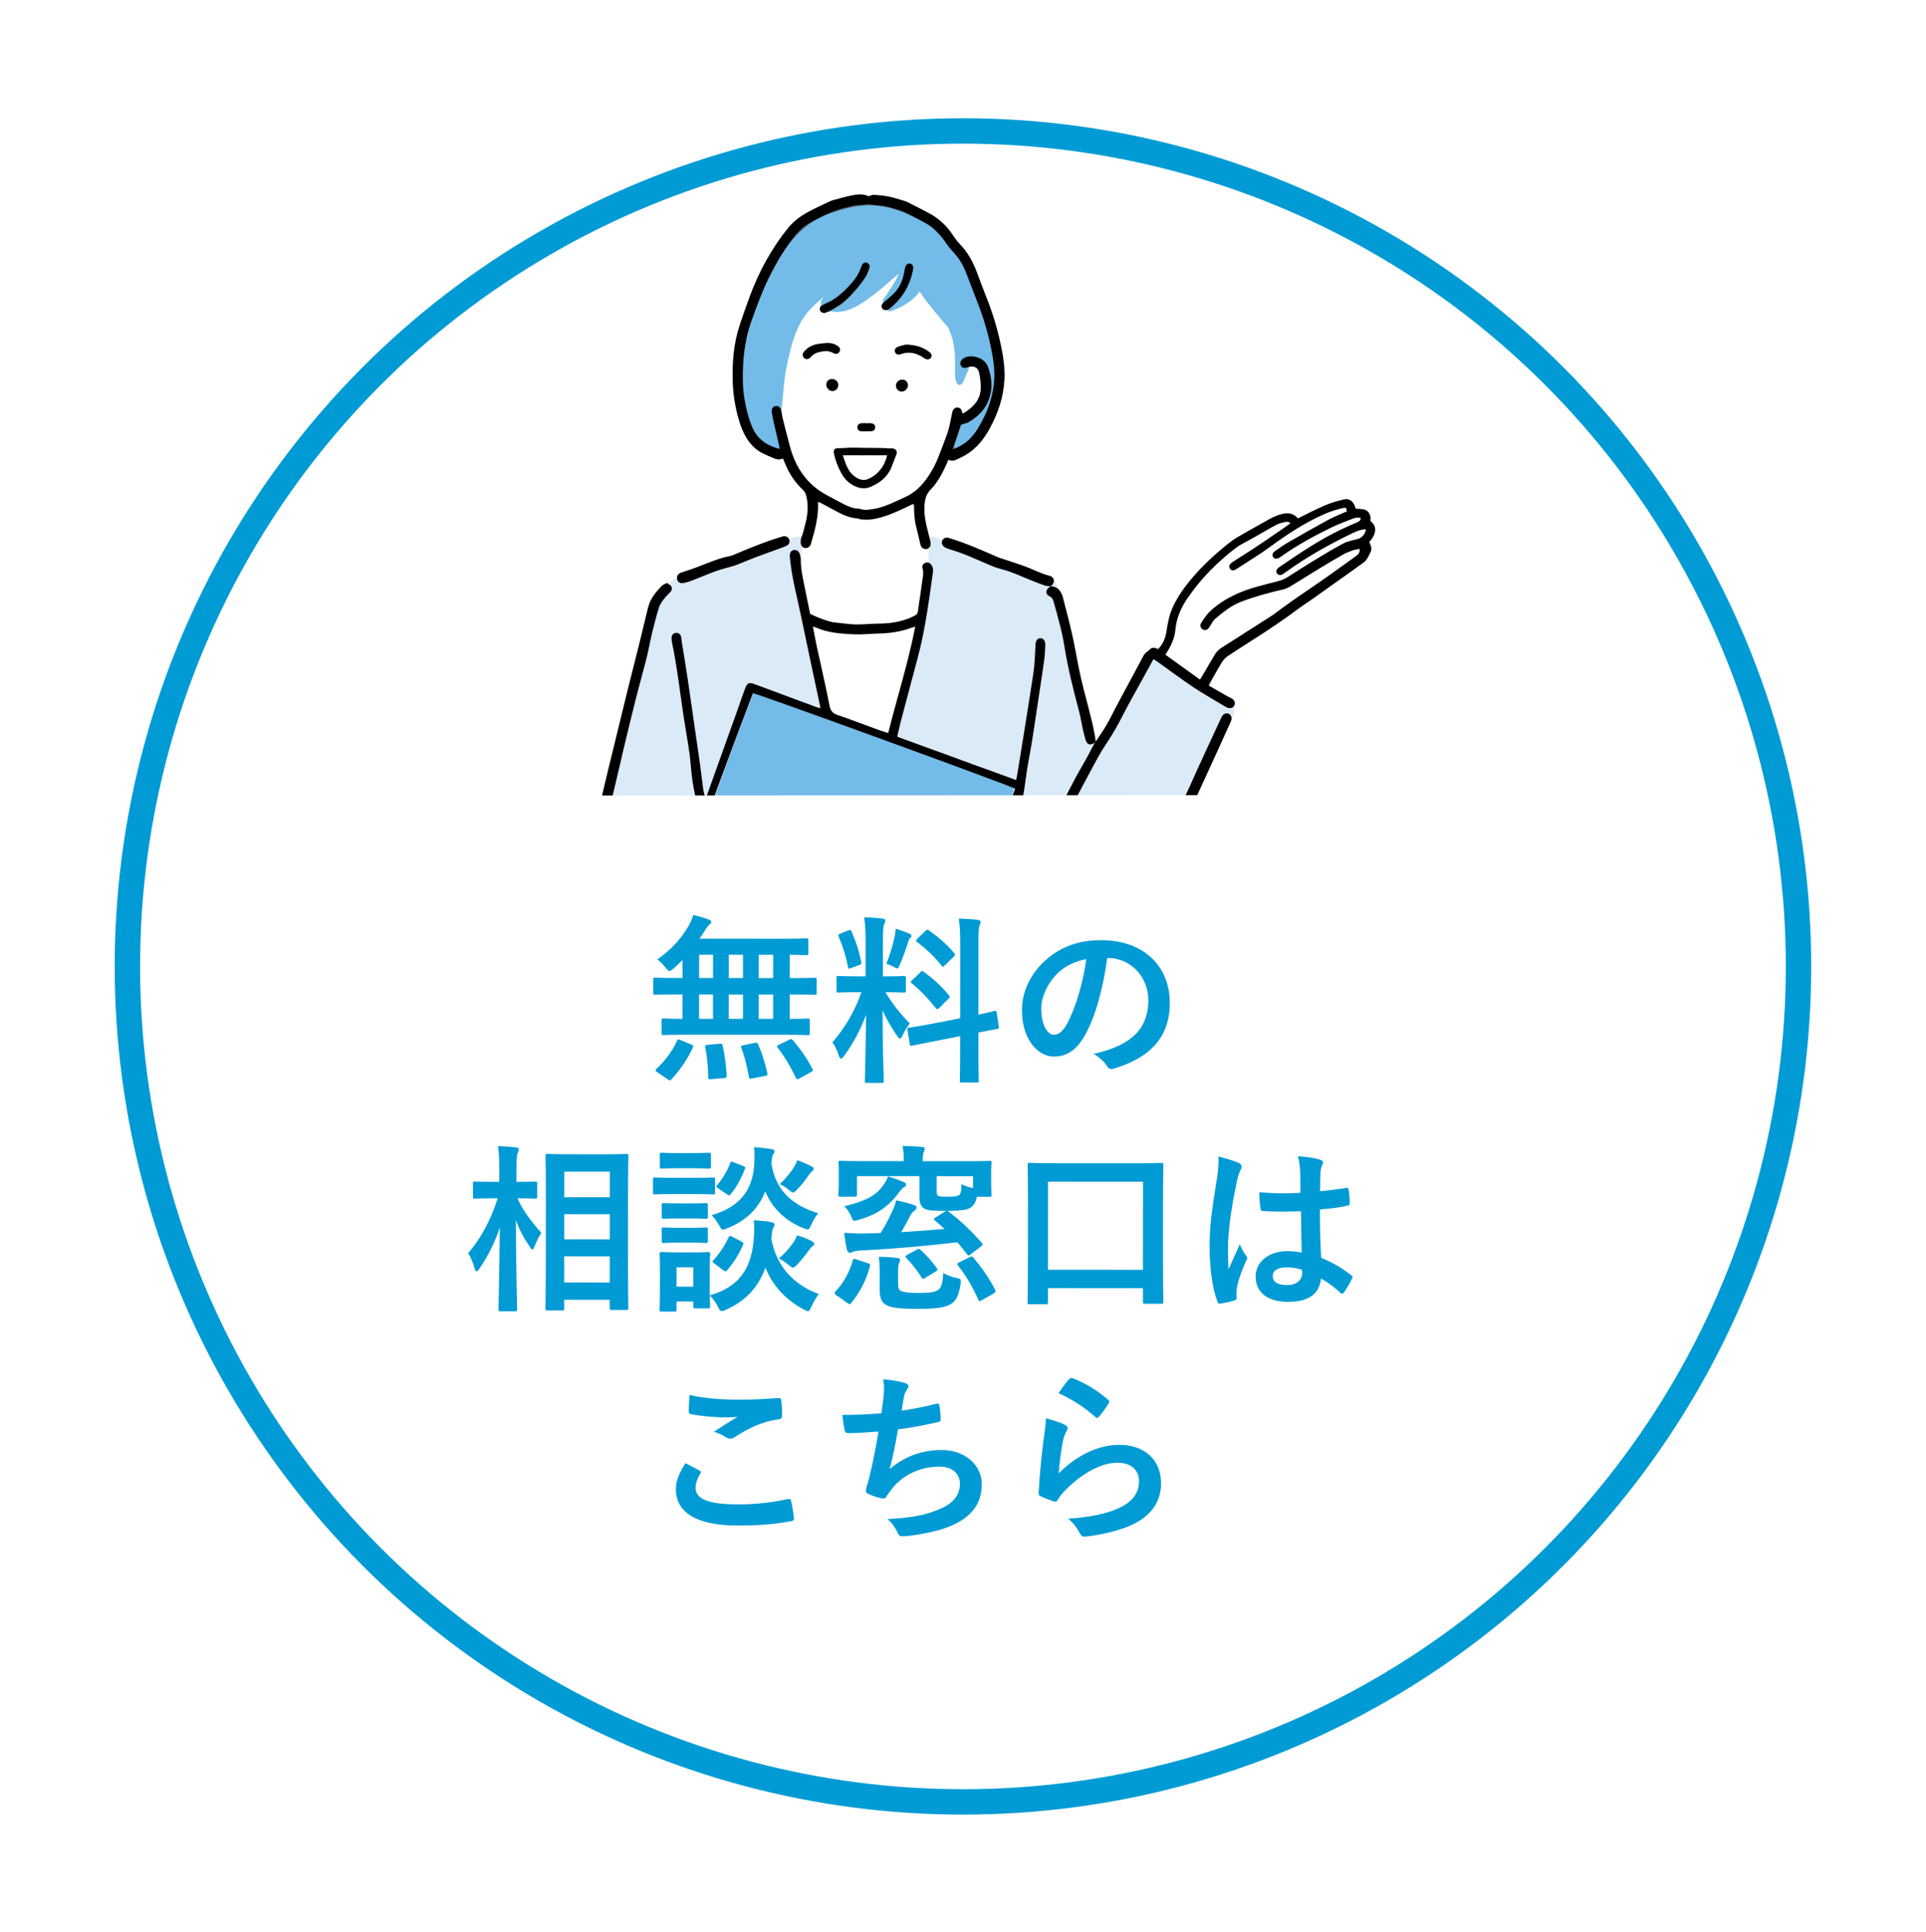 <?xml version="1.0" encoding="UTF-8"?><svg id="_レイヤー_2" xmlns="http://www.w3.org/2000/svg" width="320" height="321" xmlns:xlink="http://www.w3.org/1999/xlink" viewBox="0 0 320 321"><defs><style>.cls-1{fill:none;}.cls-2{fill:#daeaf7;}.cls-3{fill:#00a1ed;}.cls-4{filter:url(#drop-shadow-1);stroke:#009bd4;stroke-miterlimit:10;stroke-width:4.218px;}.cls-4,.cls-5{fill:#fff;}.cls-6{fill-rule:evenodd;}.cls-7{fill:#009bd4;}.cls-8{fill:#73bbe8;}.cls-9{clip-path:url(#clippath);}.cls-10{fill:#4d4d4d;}</style><filter id="drop-shadow-1" x="0" y="0" width="320" height="321" filterUnits="userSpaceOnUse"><feOffset dx="7.888" dy="7.888"/><feGaussianBlur result="blur" stdDeviation="6.31"/><feFlood flood-color="#040000" flood-opacity=".55"/><feComposite in2="blur" operator="in"/><feComposite in="SourceGraphic"/></filter><clipPath id="clippath"><rect class="cls-1" x="72.719" y="15.491" width="195.399" height="116.655" transform="translate(340.882 147.534) rotate(179.966)"/></clipPath></defs><g id="_レイヤー_1-2"><circle class="cls-4" cx="152.105" cy="152.696" r="138.825"/><path class="cls-7" d="M114.202,171.929c-2.79-.002-3.78.058-3.96.058-.3,0-.33-.03-.33-.33v-2.1c.001-.3.031-.33.332-.33.15,0,.99.061,3.15.062l.002-4.05h-.87c-2.61-.002-3.51.057-3.69.057-.27,0-.3-.03-.299-.33v-2.19c.001-.3.031-.33.301-.33.18,0,1.08.061,3.69.062h.87s.001-2.999.001-2.999c-.48.51-.991.989-1.5,1.439-.36.27-.541.39-.69.39-.18,0-.33-.18-.66-.6-.449-.57-.87-.99-1.349-1.321,2.4-1.619,4.082-3.627,5.223-5.577.36-.69.571-1.2.751-1.799.869.18,1.799.451,2.579.751.24.09.419.24.419.39s-.09.3-.27.42c-.24.18-.42.42-.69.87-.3.48-.631.99-.991,1.499l13.619.008c2.91.002,3.93-.058,4.11-.058.33,0,.36.03.36.33v2.16c-.001.27-.032.3-.362.3-.15,0-.87-.031-2.729-.062l-.002,3.87h.48c2.61.002,3.51-.057,3.689-.057.27,0,.3.03.3.33v2.19c-.001.3-.032.33-.302.33-.18,0-1.08-.061-3.689-.062h-.48s-.002,4.05-.002,4.05c2.04.001,2.85-.058,3-.058.3,0,.33.03.33.33v2.1c-.001.3-.031.33-.332.33-.18,0-1.14-.061-3.959-.062l-16.049-.01ZM109.218,178.166c-.209-.12-.299-.24-.299-.33s.06-.15.18-.27c1.441-1.349,2.582-2.878,3.393-4.618.12-.3.18-.3.6-.12l1.74.721c.39.18.39.24.27.54-.901,1.979-2.162,3.778-3.543,5.248-.09.12-.18.18-.27.18s-.18-.06-.36-.18l-1.709-1.171ZM118.463,169.292l.002-4.05h-2.31s-.002,4.048-.002,4.048h2.31ZM118.468,162.512l.002-3.87h-2.31s-.002,3.869-.002,3.869h2.31ZM119.541,173.432c.36-.03.45-.03.51.3.389,1.56.568,3.24.687,4.98.029.3-.03.39-.391.42l-2.16.179c-.48.06-.51,0-.51-.3-.029-1.71-.177-3.42-.507-4.95-.06-.36,0-.42.45-.45l1.92-.179ZM123.443,169.295l.002-4.05h-2.37s-.002,4.048-.002,4.048h2.37ZM123.447,162.515l.002-3.87h-2.37s-.002,3.868-.002,3.868h2.37ZM125.391,173.286c.39-.06.45-.03.57.24.689,1.56,1.168,3.181,1.527,4.771.06.33.03.39-.36.48l-2.13.419c-.45.09-.51.09-.57-.24-.299-1.68-.688-3.36-1.257-4.831-.119-.3-.06-.36.361-.45l1.86-.389ZM128.453,169.298l.002-4.05h-2.4s-.002,4.048-.002,4.048h2.4ZM128.457,162.518l.002-3.87h-2.4s-.002,3.869-.002,3.869h2.4ZM131.091,172.779c.36-.18.45-.15.66.09,1.259,1.471,2.338,3.001,3.237,4.742.15.27.12.33-.271.54l-1.891,1.049c-.36.18-.45.15-.6-.12-.869-1.83-1.798-3.391-3.027-5.012-.179-.24-.149-.3.241-.48l1.65-.809Z"/><path class="cls-7" d="M143.821,156.648c0-1.92-.059-2.88-.238-4.23,1.11.031,2.01.091,3.03.212.3.03.48.18.479.3,0,.27-.09.42-.18.63-.181.36-.211.99-.212,3.03l-.003,5.64h.24c2.31.002,3.06-.058,3.24-.058.3,0,.33.03.33.33v2.13c-.001.27-.031.3-.331.3-.18,0-.9-.06-3.06-.062,1.258,2.071,2.427,3.541,4.046,5.192-.45.54-.871,1.259-1.201,1.979-.18.36-.301.54-.421.54-.12,0-.27-.15-.479-.45-.869-1.26-1.708-2.641-2.427-4.291-.003,5.94.203,11.31.203,11.76,0,.3-.03.33-.36.33h-2.46c-.3-.002-.33-.032-.33-.332,0-.45.153-5.4.216-11.009-.901,2.429-2.103,4.739-3.634,6.838-.24.3-.39.48-.541.48-.12,0-.24-.15-.359-.51-.27-.84-.719-1.77-1.079-2.191,2.162-2.489,3.723-5.188,4.835-8.337h-.54c-2.34-.002-3.09.058-3.27.058-.3,0-.33-.03-.33-.3v-2.13c.001-.3.032-.33.332-.33.18,0,.93.061,3.27.062h1.23s.003-5.579.003-5.579ZM140.942,154.606c.36-.15.391-.12.54.18.779,1.77,1.258,3.301,1.617,5.041.06.3,0,.39-.39.54l-1.29.479c-.451.18-.48.15-.54-.18-.329-1.8-.838-3.42-1.527-5.011-.12-.33-.06-.39.33-.54l1.26-.509ZM148.651,155.601c.061-.3.151-.84.181-1.29.81.27,1.739.571,2.279.841.24.12.33.21.33.36s-.06.24-.18.3c-.18.12-.27.33-.36.66-.36,1.23-.812,2.429-1.382,3.809-.18.45-.27.63-.45.63-.12,0-.3-.09-.6-.27-.45-.24-.93-.421-1.2-.511.631-1.56,1.112-3.239,1.382-4.529ZM159.533,169.196l.007-12c.001-2.13-.028-3.06-.237-4.56,1.14.031,2.13.091,3.18.212.27.03.45.15.45.33,0,.21-.09.36-.181.6-.15.36-.181,1.11-.182,3.33l-.007,11.49c1.741-.359,2.431-.569,2.701-.628.27-.06.27-.03.33.3l.359,2.34c.029.27.029.3-.301.36-.21.06-1.02.179-3.09.598l-.002,2.79c-.002,3.33.057,5.04.057,5.19,0,.3-.03.33-.331.33l-2.49-.002c-.3,0-.33-.03-.33-.33,0-.18.061-1.83.063-5.16v-2.22s-4.109.807-4.109.807c-2.61.508-3.57.718-3.87.778-.3.06-.36.03-.39-.24l-.389-2.37c-.06-.33-.03-.33.271-.39s1.29-.149,3.9-.658l4.59-.897ZM152.938,161.543c.15-.15.21-.21.27-.21.09,0,.15.06.3.18,1.379.961,2.938,2.372,4.138,3.842.21.27.21.33-.091.63l-1.47,1.469c-.331.3-.391.3-.6.06-1.229-1.561-2.579-2.971-3.958-4.082-.12-.12-.21-.18-.21-.24,0-.09.09-.18.24-.33l1.381-1.319ZM153.752,154.704c.271-.24.3-.3.57-.12,1.5,1.051,3.029,2.342,4.228,3.812.179.21.179.33-.091.57l-1.441,1.409c-.33.33-.39.36-.57.09-1.229-1.561-2.758-2.972-4.077-3.932-.21-.15-.24-.3.06-.57l1.321-1.259Z"/><path class="cls-7" d="M183.96,159.191c-.693,5.099-1.956,9.779-3.758,12.927-1.292,2.249-2.852,3.448-5.102,3.447-2.64-.002-5.309-2.823-5.306-7.713.002-2.88,1.233-5.639,3.395-7.798,2.521-2.518,5.702-3.836,9.751-3.834,7.2.004,11.427,4.447,11.424,10.416-.003,5.58-3.156,9.088-9.247,10.914-.63.18-.9.059-1.29-.541-.33-.51-.959-1.201-2.099-1.891,5.071-1.197,9.062-3.294,9.065-8.964.002-3.57-2.695-6.961-6.715-6.964h-.12ZM175.348,162.096c-1.441,1.619-2.342,3.628-2.343,5.548-.001,2.76,1.107,4.291,2.038,4.291.78,0,1.44-.389,2.251-1.829,1.321-2.429,2.674-6.748,3.187-10.738-2.101.419-3.781,1.258-5.132,2.727Z"/><path class="cls-7" d="M83.155,217.89c-.3,0-.33-.03-.33-.33,0-.54.154-6.48.218-13.619-.781,2.399-1.923,4.709-3.395,6.868-.21.3-.36.45-.479.45-.12,0-.21-.15-.3-.48-.27-.96-.658-1.89-1.079-2.551,2.102-2.459,3.753-5.487,4.896-9.117h-.69c-2.19-.002-2.91.058-3.09.058-.3,0-.33-.03-.33-.33v-2.19c.001-.3.031-.33.332-.33.18,0,.9.06,3.09.062h.96s0-1.859,0-1.859c.001-1.86-.028-2.82-.238-4.08,1.08.031,2.04.091,3,.212.3.03.48.15.48.3,0,.27-.09.42-.181.63-.15.36-.21.84-.212,2.91v1.89c2.219.001,2.939-.058,3.119-.058.3,0,.33.03.33.33v2.19c-.001.3-.031.33-.331.33-.18,0-.87-.06-2.94-.062.869,2.04,2.427,4.051,3.957,5.732-.421.63-.781,1.379-1.142,2.309-.15.33-.241.48-.331.48-.12,0-.24-.15-.419-.42-.959-1.38-1.769-2.851-2.337-4.471.025,7.95.202,14.279.201,14.819,0,.3-.03.33-.33.33h-2.43ZM90.954,217.745c-.3,0-.33-.03-.33-.3,0-.18.062-2.16.067-11.339l.003-5.91c.004-5.94-.055-7.92-.055-8.13,0-.3.03-.33.33-.33.21,0,1.11.061,3.69.062l5.76.004c2.58.001,3.48-.058,3.66-.058.3,0,.33.03.329.33,0,.18-.061,2.19-.063,7.14l-.004,6.87c-.005,9.12.053,11.099.053,11.28,0,.27-.03.3-.33.3h-2.46c-.27-.002-.3-.032-.3-.302v-1.38s-7.559-.005-7.559-.005v1.47c0,.27-.031.3-.361.3h-2.43ZM101.306,213.101l.003-4.35-7.56-.005-.003,4.35,7.56.005ZM101.311,205.932l.002-4.17-7.56-.005-.002,4.17,7.56.005ZM93.755,198.937l7.56.005.002-4.26-7.56-.005-.002,4.26Z"/><path class="cls-7" d="M115.298,195.71c2.28.001,3-.058,3.18-.058.3,0,.33.03.33.33v2.13c-.001.33-.032.36-.332.36-.18,0-.899-.06-3.179-.062l-3.33-.002c-2.25-.001-3,.058-3.15.058-.3,0-.33-.03-.33-.36v-2.13c.001-.3.032-.33.332-.33.15,0,.9.06,3.15.062l3.33.002ZM117.926,215.241c5.191-1.497,6.993-4.796,7.326-9.625.09-1.05.091-1.86-.028-2.85,1.05.061,2.01.121,2.88.302.36.06.57.18.569.39,0,.21-.03.33-.18.54-.15.21-.21.51-.332,1.8.837,4.95,4.166,7.892,7.885,9.214-.421.54-.901,1.349-1.231,2.099-.241.51-.331.75-.571.75-.15,0-.33-.09-.69-.27-2.819-1.502-5.097-3.753-6.385-6.964-1.082,3.029-3.033,5.428-6.574,7.016-.33.12-.51.21-.69.209-.24,0-.36-.21-.629-.75-.39-.69-.81-1.35-1.349-1.831.029,1.29.059,1.68.059,1.8,0,.3-.03.33-.3.33h-2.16c-.3-.002-.33-.032-.33-.332v-.81s-2.789-.002-2.789-.002v1.38c0,.27-.031.3-.331.3h-2.16c-.3-.001-.33-.031-.33-.301,0-.21.06-.9.062-4.53v-1.92c.002-1.89-.057-2.61-.057-2.82,0-.3.03-.33.33-.33.18,0,.81.06,2.73.062h2.28c1.92.002,2.55-.057,2.76-.057.27,0,.3.03.299.33,0,.18-.061.9-.062,2.31l-.002,4.56ZM115.09,191.6c1.92.001,2.52-.058,2.7-.058.3,0,.33.03.33.33v2.01c-.001.27-.032.3-.332.3-.18,0-.78-.06-2.7-.062h-2.43c-1.95-.003-2.55.057-2.73.057-.27,0-.3-.03-.3-.3v-2.01c.001-.3.031-.33.301-.33.18,0,.78.06,2.73.062h2.43ZM114.753,204.02c1.77.001,2.31-.059,2.49-.058.33,0,.36.03.359.33v1.92c0,.3-.031.33-.361.33-.18,0-.72-.06-2.49-.062h-1.92c-1.83-.002-2.37.057-2.55.057-.3,0-.33-.03-.33-.33v-1.92c.001-.3.031-.33.332-.33.18,0,.72.06,2.55.062h1.92ZM114.755,199.97c1.77.001,2.31-.059,2.49-.059.33,0,.36.03.359.33v1.95c0,.3-.031.33-.361.33-.18,0-.719-.06-2.489-.062h-1.92c-1.83-.002-2.371.057-2.55.057-.3,0-.33-.03-.33-.33v-1.95c.001-.3.031-.33.332-.33.18,0,.72.061,2.55.062h1.92ZM112.409,210.588l-.002,3.21,2.79.002.002-3.21-2.79-.002ZM134.792,203.492c-.27.57-.331.78-.601.78-.12,0-.33-.06-.659-.181-2.7-1.052-5.099-3.033-6.386-6.123-1.082,2.729-3.033,4.828-6.363,6.146-.331.12-.511.21-.661.209-.24,0-.359-.21-.659-.75-.36-.63-.809-1.26-1.229-1.651,4.801-1.407,6.842-4.256,7.085-8.545.061-1.02.061-1.92-.029-2.76,1.05.061,1.98.181,2.79.302.36.06.6.15.6.36,0,.21-.06.33-.21.54-.15.18-.21.45-.301,1.53.777,4.92,3.986,7.052,7.765,8.254-.391.45-.841,1.229-1.142,1.889ZM118.679,209.932c-.359-.27-.33-.33-.12-.57,1.021-1.109,1.892-2.459,2.493-3.748.15-.3.21-.33.6-.12l1.499.781c.39.21.42.27.3.57-.631,1.469-1.441,2.819-2.612,4.198-.12.15-.18.21-.3.21-.09,0-.21-.06-.36-.18l-1.5-1.141ZM119.316,197.453c-.36-.24-.36-.3-.15-.54.901-1.049,1.651-2.339,2.163-3.659.12-.33.15-.27.57-.12l1.56.601c.36.15.39.21.3.51-.601,1.53-1.292,2.879-2.342,4.169-.121.15-.181.21-.271.21-.09,0-.21-.06-.359-.18l-1.47-.991ZM131.851,206.4c.27-.39.42-.72.571-1.14.81.24,1.619.541,2.309.901.42.21.54.36.54.51,0,.24-.12.33-.33.45-.18.12-.36.36-.51.57-.57.78-1.201,1.619-2.011,2.459-.3.3-.48.48-.66.48-.21,0-.39-.18-.78-.48-.51-.42-.99-.751-1.56-1.051,1.081-.929,1.861-1.859,2.432-2.698ZM131.918,193.92c.271-.39.42-.72.541-1.14.78.27,1.62.631,2.25.961.39.21.48.27.48.45,0,.21-.121.3-.301.45-.15.12-.33.33-.51.6-.51.75-1.021,1.469-1.891,2.369-.36.36-.54.54-.72.54s-.36-.15-.69-.42c-.54-.45-1.049-.781-1.529-.961,1.14-1.079,1.891-2.069,2.371-2.849Z"/><path class="cls-7" d="M138.926,215.194c-.33-.27-.33-.36-.12-.6,1.411-1.469,2.342-3.238,2.883-5.188.09-.3.18-.27.57-.15l1.919.631c.39.12.42.18.36.51-.631,2.399-1.652,4.289-3.094,6.088-.12.15-.18.21-.27.21s-.18-.06-.36-.18l-1.889-1.321ZM157.594,201.316c2.009,1.501,3.838,3.272,5.547,5.223.209.24.18.33-.15.57l-1.681,1.289c-.39.27-.45.27-.63.03-.54-.72-1.079-1.38-1.618-2.011-5.041.597-10.261,1.074-15.601,1.341-1.05.059-1.56.149-1.77.239-.15.09-.3.18-.48.18-.21,0-.39-.18-.48-.48-.239-.93-.359-1.86-.478-2.85,1.32.091,2.19.121,3.12.122l2.94-.088c.87-1.349,1.471-2.639,1.981-3.719.271-.6.481-1.17.601-1.71,1.08.211,2.13.511,2.97.782.24.09.42.21.42.42s-.151.36-.361.51c-.24.18-.48.45-.69.839-.51.93-.961,1.859-1.501,2.729,2.52-.149,4.95-.327,7.199-.536-.509-.48-1.049-.931-1.619-1.411-.24-.18-.149-.33.121-.48l1.53-.959.27-.15h-.21c-1.74-.001-2.76-.032-3.33-.302-.6-.3-.929-.84-.929-2.01l.002-3.45-10.38-.006-.002,3.06c0,.33-.03.36-.33.36h-2.43c-.3-.002-.33-.032-.33-.362,0-.18.061-.57.062-2.91v-.87c0-.87-.059-1.32-.059-1.5,0-.3.03-.33.33-.33.21,0,1.17.061,3.93.062l6.6.004v-.42c0-.78-.059-1.38-.208-2.1,1.05,0,2.189.061,3.209.152.33.03.48.12.48.3,0,.21-.09.36-.18.6-.09.24-.15.51-.15,1.08v.39s7.169.004,7.169.004c2.76.002,3.72-.058,3.93-.058.3,0,.33.03.33.33,0,.18-.061.63-.061,1.29v1.08c-.002,2.34.058,2.73.058,2.91,0,.33-.03.36-.33.36h-2.1c-.181.989-.571,1.528-1.141,1.858-.601.36-1.74.479-3.81.478l.24.12ZM150.037,196.361c.3.12.51.24.51.45,0,.21-.15.36-.331.45-.27.12-.54.45-.84.869-1.621,2.219-3.632,3.718-6.812,4.586-.78.209-.78.24-1.049-.391-.39-.9-.809-1.5-1.229-1.891,3.33-.808,5.281-1.707,6.481-3.536.331-.39.601-.93.781-1.409.84.24,1.679.541,2.489.872ZM149.217,213.34c0,.6.12.99.479,1.17.479.24,1.589.331,2.819.332,1.77,0,2.7-.088,3.36-.508.48-.3.781-1.169.841-2.819.6.36,1.38.661,2.25.841.72.15.72.21.629.99-.301,2.01-.781,2.849-1.652,3.359-1.11.629-2.64.778-5.7.776-2.52-.001-4.14-.152-4.979-.633-.69-.39-1.11-.991-1.109-2.581l.002-2.94c0-.9-.029-1.62-.148-2.49.96,0,2.1.061,3,.182.39.06.54.15.54.27,0,.18-.03.3-.15.54-.121.27-.181.66-.181,1.35v2.16ZM152.34,207.642c.33-.18.39-.15.63.06.929.841,1.889,1.891,2.668,3.002.21.27.15.36-.27.63l-1.681,1.019c-.33.21-.42.18-.569-.09-.779-1.23-1.709-2.401-2.519-3.211-.089-.12-.149-.18-.149-.27s.09-.15.27-.27l1.621-.869ZM155.616,197.955c0,.51.09.72.45.81.27.09.81.09,1.5.091.78,0,1.5-.059,1.8-.299.331-.27.36-.81.361-1.8.6.3,1.14.481,1.95.661v-1.98s-6.059-.004-6.059-.004v2.52ZM161.129,208.877c.33-.15.42-.12.6.09,1.499,1.801,2.638,3.451,3.626,5.372.09.27.06.39-.27.6l-1.92,1.079c-.18.09-.3.18-.39.18-.09,0-.15-.09-.24-.24-.898-2.07-1.947-3.871-3.356-5.672-.21-.27-.15-.36.21-.54l1.741-.869Z"/><path class="cls-7" d="M171.055,216.713c-.3,0-.33-.03-.33-.33,0-.21.062-1.77.066-9.87l.003-5.55c.003-5.55-.056-7.2-.055-7.38,0-.33.03-.36.33-.36.21,0,1.23.061,4.14.062l13.62.008c2.91.002,3.93-.058,4.11-.058.33,0,.36.03.36.36,0,.18-.062,1.8-.064,6.6l-.003,6.33c-.005,8.01.054,9.6.054,9.78,0,.3-.03.33-.36.33l-2.7-.002c-.3,0-.33-.03-.33-.33v-2.25s-15.778-.009-15.778-.009v2.34c-.001.3-.032.33-.362.33l-2.7-.002ZM174.119,210.985l15.779.009.009-14.639-15.779-.009-.009,14.639Z"/><path class="cls-7" d="M205.839,193.245c.33.18.45.36.449.6,0,.21-.09.42-.21.66-.21.36-.331.78-.541,1.65-.992,4.529-1.505,8.729-1.506,10.919,0,1.2-.001,2.58.088,3.84.601-1.38,1.232-2.669,1.862-4.169.419.96.659,1.38,1.049,1.891.12.15.18.27.18.42,0,.15-.061.3-.181.48-1.051,2.369-1.412,3.689-1.533,4.559-.121.84-.061,1.29-.031,1.59.03.21-.09.3-.36.39-.57.21-1.44.389-2.25.509-.33.09-.45.06-.599-.36-.839-2.13-1.287-5.701-1.285-9.15.002-2.88.243-5.28,1.237-11.369.15-1.05.331-2.34.212-3.54,1.2.301,2.819.782,3.419,1.082ZM216.154,201.261c-2.04.059-4.14.118-6.18-.034-.39,0-.51-.09-.54-.39-.12-.72-.209-1.8-.208-2.73,2.25.211,4.59.243,6.84.094,0-1.08-.029-2.04-.028-3.15-.029-1.08-.119-1.86-.388-2.94,1.74.151,2.64.271,3.63.572.33.09.539.24.539.51,0,.15-.06.24-.18.51-.12.27-.21.66-.241,1.05-.06,1.02-.061,1.8-.062,3.18,1.41-.119,2.97-.328,4.26-.537.36-.09.42.03.479.36.12.54.179,1.5.179,2.13,0,.27-.12.42-.331.45-1.08.269-3.06.508-4.62.627-.002,3.36.057,5.46.206,8.04,1.77.721,3.299,1.562,4.978,2.883.27.18.3.27.149.6-.391.78-.871,1.62-1.381,2.309-.09.12-.18.18-.27.18-.09,0-.18-.06-.27-.15-.929-.871-1.919-1.621-3.238-2.402-.242,2.52-1.952,3.899-5.492,3.896-3.45-.002-5.369-1.623-5.368-4.203.001-2.46,2.223-4.229,5.252-4.227.78,0,1.68.091,2.4.241-.059-2.31-.087-4.5-.116-6.87ZM213.719,210.589c-1.41,0-2.25.508-2.251,1.438,0,.93.659,1.5,2.429,1.501,1.5,0,2.46-.868,2.461-1.948,0-.21,0-.36-.029-.6-.959-.301-1.77-.391-2.609-.391Z"/><path class="cls-7" d="M116.198,244.33c.27.15.3.3.149.54-.45.69-.781,1.679-.781,2.279-.001,1.89,1.948,2.821,7.108,2.824,2.91.002,5.67-.327,8.13-.865.42-.09.57,0,.63.27.149.57.418,2.19.478,2.94.03.27-.15.39-.51.45-2.791.508-5.13.717-8.94.715-6.72-.004-10.168-2.166-10.167-6.066,0-1.23.452-2.52,1.593-4.289.779.39,1.529.781,2.309,1.201ZM122.985,232.575c2.19.001,4.44-.147,6.36-.266.3-.03.42.09.449.33.09.69.15,1.53.149,2.55,0,.42-.15.6-.51.63-2.85.418-4.92,1.407-7.352,2.965-.24.18-.51.27-.75.27-.21,0-.42-.06-.63-.181-.6-.39-1.229-.721-2.1-.961,1.561-1.019,2.881-1.858,3.932-2.488-.66.09-1.59.089-2.46.089-1.14,0-3.57-.212-5.25-.513-.27-.06-.39-.18-.39-.54,0-.72.061-1.59.122-2.67,2.28.541,5.16.783,8.429.785Z"/><path class="cls-7" d="M146.806,232.079c.121-1.32.091-2.1-.058-2.91,1.71.181,2.819.392,3.6.632.39.12.6.3.599.54,0,.15-.12.36-.21.48-.21.27-.45.78-.511,1.11-.15.81-.271,1.41-.421,2.46,1.5-.209,3.96-.658,5.641-1.107.42-.12.57-.09.629.3.12.69.209,1.5.209,2.22,0,.33-.09.42-.36.48-2.581.568-4.2.897-6.72,1.226-.422,2.49-.843,4.499-1.384,6.599,2.341-2.039,5.342-3.177,8.612-3.175,3.99.002,6.688,2.584,6.686,5.674-.001,2.64-1.112,4.589-3.423,6.058-1.801,1.169-4.381,1.887-7.651,2.395-.75.12-1.47.209-2.22.209-.3,0-.51-.15-.75-.72-.479-.99-.929-1.561-1.619-2.131,4.38-.267,6.21-.656,8.61-1.645,2.311-.958,3.421-2.338,3.422-4.228,0-1.56-1.138-2.851-3.418-2.852-3.24-.002-6.21,1.496-7.892,3.715-.27.39-.57.75-.84,1.139-.21.36-.3.48-.57.45-.66-.06-1.649-.391-2.25-.661-.48-.21-.66-.33-.66-.6,0-.12.03-.33.121-.6.15-.51.271-.96.391-1.41.662-2.64,1.083-4.859,1.595-7.859-1.62.119-3.51.268-5.04.267-.33,0-.51-.15-.57-.42-.089-.36-.299-1.62-.418-2.61,2.34.001,4.2-.087,6.51-.266.15-1.05.271-2.04.361-2.76Z"/><path class="cls-7" d="M176.893,236.747c.33.15.48.33.48.57,0,.15-.061.3-.15.45-.27.48-.48,1.02-.601,1.59-.301,1.53-.602,3.749-.723,5.459,2.761-2.788,6.362-4.736,10.022-4.734,4.38.003,6.988,2.554,6.986,6.424-.002,3.27-1.953,5.429-4.534,6.717-2.01,1.019-5.101,1.737-7.681,2.065-.66.09-.93.059-1.2-.391-.569-1.02-1.109-1.831-2.038-2.551,3.36-.208,6.24-.776,8.25-1.675,2.431-1.048,3.542-2.608,3.543-4.528,0-1.62-1.018-3.09-3.598-3.092-2.64-.002-5.821,1.706-8.643,4.555-.541.54-.93,1.049-1.291,1.649-.18.3-.3.3-.69.209-.69-.24-1.41-.511-2.039-.811-.3-.12-.42-.18-.42-.6.182-3.48.574-7.019.936-9.689.121-.9.271-1.68.272-2.7,1.169.331,2.429.691,3.119,1.082ZM177.648,229.158c.15-.15.33-.24.57-.15,2.219.871,4.079,2.012,5.877,3.573.15.12.209.21.209.33,0,.09-.06.21-.15.36-.39.63-1.021,1.499-1.531,2.099-.12.15-.24.24-.33.24-.12,0-.21-.06-.36-.21-1.679-1.471-3.688-2.852-6.057-3.903.72-1.08,1.291-1.859,1.771-2.339Z"/><g class="cls-9"><path class="cls-5" d="M114.015,145.185c2.27-8.8,6.878-16.84,8.612-25.798.174-.9,1.546-.519,1.372.378-1.734,8.958-6.342,16.998-8.612,25.798-.229.888-1.602.512-1.372-.378Z"/><path class="cls-5" d="M152.586,157.116c1.854-.266,4.065.262,5.804.886.857.308.488,1.683-.378,1.373-.855-.307-1.744-.503-2.635-.667-.753-.139-1.642-.33-2.412-.219-.897.129-1.285-1.242-.379-1.372Z"/><path class="cls-5" d="M134.206,60.264c.696.146,1.405-.41,1.957-.752.42-.26.839-.396,1.269-.48-.013.29.137.572.509.652.737.158,1.974.099,2.189-.849.178-.784-.299-1.59-1.03-1.926-1.362-.626-3.353-.544-4.669.202-1.132.642-2.049,2.77-.225,3.153ZM135.085,58.507c-.098.059-.198.119-.298.177.247-.29.577-.464.94-.569-.215.129-.427.263-.642.392Z"/><path class="cls-5" d="M137.332,62.849c.188-.125.4-.184.62-.199.079-.031.168-.051.269-.051.078,0,.146.013.211.032.176-.043.37-.02.549.065.313.148.589.395.781.693.257.299.407.676.442,1.095.058.691-.472,1.277-1.111,1.439-.651.166-1.353-.09-1.818-.552-.171-.17-.226-.364-.205-.547-.069-.071-.136-.145-.198-.226-.448-.588-.081-1.389.46-1.749Z"/><path class="cls-5" d="M141.735,69.898c1.081-.57,2.791-.616,3.817.179.158.078.296.209.38.374,0,0,0,0,0,0,.424.537-.041,1.247-.539,1.253-1.068.581-3.082-.046-3.802-.689-.334-.299-.249-.911.143-1.118Z"/><path class="cls-5" d="M148.962,62.971c.439-.478,1.208-.566,1.736-.182.995.723,1.042,2.466-.323,2.802-.304.075-.545-.037-.7-.223-.418.229-1.083.031-1.09-.595-.007-.62-.078-1.305.378-1.801Z"/><path class="cls-5" d="M149.469,57.923c.25-.007.501-.029.752-.056.012-.136.064-.275.168-.403,1.58-1.949,5.521-.037,5.485,2.279-.008.489-.618.954-1.07.615-.772-.579-1.608-1.065-2.583-1.186-.906-.112-1.844.149-2.751.175-.918.026-.917-1.397,0-1.423Z"/><path class="cls-5" d="M158.264,64.485c.273-.262.602-.426.889-.668.37-.312.556-.878.72-1.314.297-.791.573-1.53,1.101-2.201.568-.72,1.568.293,1.007,1.006-.539.683-.732,1.618-1.074,2.405-.375.862-1.002,1.167-1.636,1.776-.661.636-1.67-.369-1.007-1.006Z"/><path class="cls-5" d="M159.792,67.033c.218,0,.408.101.538.256.035-.078.085-.154.159-.226,1.312-1.267,1.806-2.581,1.477-4.395-.055-.301-.129-.594-.222-.885-.117-.365-.097-.4-.33-.072-.387.545-.551,1.331-.602,1.986-.071.909-1.494.916-1.423,0,.087-1.118.39-2.286,1.14-3.146.81-.928,1.997-.48,2.449.507,1.147,2.504.428,5.163-1.482,7.009-.299.289-.668.239-.922.041.007.022.011.045.018.067.003.008.004.012.007.018.018.037.038.074.059.109,0-.008.03.014.008.015,0,0,0-.001-.001-.002,0,0,0,.001,0,.002-.009,0-.026-.003-.062-.016.019.007.036.016.054.024-.004-.009-.001-.01.014.003.001.002.002.003.003.005.002,0,.003.001.005.002.006.005.01.008.018.017-.007-.007-.009-.01-.014-.015.318.151.518.474.417.839-.097.353-.51.628-.875.497-.789-.282-1.131-1.142-1.146-1.931-.007-.388.328-.712.711-.712Z"/><path class="cls-5" d="M160.672,68.331s0-.002-.002-.003c-.002-.003-.003-.006-.004-.008h0s.011.013.018.02c-.001,0-.003-.001-.005-.002-.002-.002-.006-.005-.007-.007Z"/><path class="cls-5" d="M158.157,71.7c.217-.388.449-.768.666-1.157.189-.338.644-.449.973-.256.339.198.445.635.256.973-.217.388-.449.768-.666,1.157-.189.338-.644.449-.973.256-.339-.198-.445-.635-.256-.973Z"/><path class="cls-5" d="M156.736,74.814c.276-.45.44-.945.639-1.431.147-.359.467-.609.875-.497.34.093.645.515.497.875-.244.597-.444,1.218-.782,1.771-.478.781-1.71.067-1.229-.718Z"/><path class="cls-5" d="M129.312,69.242c.083.258.182.422.361.625.04.046.087.083.137.113.446,1.347.303,2.832,1,4.101.006.011.014.019.021.03-.275.249-.369.661.002.959.403.323.594.965.8,1.422.226.503.45.992.775,1.44.98,1.348,2.132,2.541,3.44,3.575.247.195.497.39.749.582-.406-.11-.925.108-.943.658-.083,2.488-.45,5.01-1.323,7.349-.305-.02-.634.118-.782.468-.442,1.048-.941,2.077-1.154,3.203-.054.285.049.517.218.674.654,6.595,3.506,12.717,4.419,19.269.126.905,1.497.518,1.372-.379-.929-6.669-3.943-12.896-4.433-19.642-.005-.074-.022-.14-.044-.202.068-.235.145-.467.229-.696.26.057.537-.03.695-.344,1.281-2.551,1.91-5.358,2.139-8.191.072.055.146.11.221.165.396.333.76.706,1.133,1.066.112.123.235.238.366.343.354.283.785.181,1.034-.069.369.115.742.19,1.111.214.095.781,1.219,1.083,1.895,1.129,1.094.074,2.191-.07,3.274-.208.894-.114,1.765-.277,2.609-.6.822-.314,1.566-.803,2.368-1.162.188-.084.294-.213.341-.355.301-.194.592-.421.87-.69.66-.64-.348-1.644-1.007-1.006-1.611,1.561-3.932,1.419-6,1.777-.436.076-.57.434-.492.768-.158.014-.316.028-.474.038.104-.074.175-.177.217-.294.356-.23.526-.708.107-1.041-1.024-.811-2.29-.614-3.437-1.089-1.626-.674-3.161-1.81-4.506-2.928-1.21-1.006-2.579-2.198-3.319-3.612-.412-.787-.678-1.903-1.349-2.535.18-.202.254-.495.086-.801-.624-1.137-.454-2.571-.865-3.787-.055-.162-.147-.28-.259-.36.094-.765.029-1.514.039-2.291.012-.968.028-1.934.033-2.903.01-2.018.751-3.871,1.064-5.843.284-1.789.984-3.514,2.236-4.856.591-.633,1.235-1.223,1.952-1.711-.023.18-.033.36-.025.541.044.913,1.468.917,1.423,0-.038-.791.417-1.594.791-2.265.352-.632-.347-1.314-.974-.973-.759.413-1.394,1.071-2.091,1.58-.743.542-1.475,1.13-2.083,1.824-1.142,1.304-2.104,2.908-2.453,4.625-.405,1.997-1.104,4.072-1.232,6.109-.069,1.097.026,2.194-.042,3.291-.045.716.043,1.442.012,2.159-.224.146-.36.407-.251.743ZM139.073,83.78c.342.198.691.385,1.048.553.009.004.017.007.025.011-.286-.094-.567-.2-.837-.335-.054-.027-.106-.056-.159-.083-.02-.056-.047-.103-.078-.146ZM136.993,82.387c.556.414,1.126.811,1.715,1.174-.07-.01-.142-.01-.215,0-.171-.104-.339-.213-.502-.329-.165-.136-.334-.268-.511-.391-.133-.092-.272-.121-.404-.107.003-.138-.03-.252-.083-.348Z"/><path class="cls-5" d="M146.028,52.53c.306-.329.709-.448,1.137-.539.725-.154,1.296-.459,1.941-.827,1.332-.761,2.242-1.907,3.467-2.796.744-.54,1.454.695.719,1.228-1.048.761-1.819,1.79-2.934,2.479-.606.374-1.233.714-1.867,1.037-.394.201-1.162.107-1.457.423-.626.673-1.631-.335-1.007-1.006Z"/><path class="cls-5" d="M137.828,74.784c.136,2.699,1.338,5.699,4.138,6.585.944.298,1.833.346,2.655.196.305.16.71.133.941-.244.008-.012.017-.023.025-.035,1.612-.642,2.893-2.079,3.708-3.836.098-.212.09-.416.018-.589.068-.155.132-.312.192-.471.279-.148.391-.48.338-.777.139-.241.133-.567-.016-.802.077-.287-.008-.623-.254-.799-.056-.116-.157-.219-.313-.293-.811-.38-1.707-.352-2.586-.425-1.012-.084-2.027-.151-3.042-.156-.942-.005-1.873.083-2.812.142-.772.049-1.607-.06-2.336.24-.358.147-.495.484-.469.793-.12.125-.196.289-.186.471ZM145.956,79.16c.229-.207.445-.405.645-.561.042-.033.083-.067.123-.1-.098.106-.198.207-.303.299-.149.13-.305.249-.465.363ZM141.42,76.325c.912-.024,1.821-.116,2.742-.149.83-.03,1.649.152,2.469.189-.23.585-.726.968-1.288,1.403-.605.468-1.308,1.47-2.162,1.171-1.028-.36-1.399-1.552-1.761-2.614ZM139.437,76.188c.066.029.136.052.215.063.087.011.173.017.26.025.581,1.24.944,2.643,1.88,3.463-1.314-.724-2.039-2.095-2.354-3.552ZM139.424,74.746c.559-.081,1.172-.025,1.711-.066.832-.064,1.662-.132,2.497-.12.903.014,1.805.053,2.705.128.664.055,1.595-.027,2.205.259.008.004.015.005.023.008.01.02.022.038.034.057-.001.004,0,.009-.002.013-.109.081-.198.201-.248.364-.051.166-.109.338-.172.513.007-.091.012-.184.013-.279.004-.495-.455-.766-.901-.686-.63.113-1.238-.111-1.86-.172-.651-.063-1.311-.019-1.962.028-1.277.093-2.54.2-3.816.034-.074-.01-.14-.006-.202.004-.005-.029-.015-.057-.025-.086Z"/><path class="cls-10" d="M158.194,72.628c.321-.92.569-1.864,1.074-2.707.471-.786,1.702-.072,1.229.718-.054.089-.103.18-.151.272.048.121.064.261.03.418-.236,1.089-.857,2.035-1.125,3.114-.045.182-.14.308-.257.391-.007.734-1.178.987-1.396.173-.231-.861.321-1.594.595-2.378Z"/><path class="cls-10" d="M147.116,50.717c.303-.686,1.324-1.133,1.859-1.628,1.116-1.029,2.308-3.238,2.008-4.794-.173-.896,1.198-1.28,1.372-.379.327,1.693-.448,3.544-1.377,4.936-.382.573-.83,1.123-1.37,1.553-.332.265-1.181.841-1.264,1.028-.37.838-1.597.114-1.229-.718Z"/><path class="cls-10" d="M137.176,50.37c.307.009.702.094.997.054.326-.044.666-.361.92-.549.617-.455,1.27-.846,1.861-1.339,1.029-.859,2.436-2.197,2.593-3.595.102-.901,1.526-.912,1.423,0-.203,1.806-1.512,3.219-2.794,4.412-.724.674-1.572,1.17-2.364,1.752-.908.667-1.544.722-2.635.689-.915-.027-.919-1.45,0-1.423Z"/><path class="cls-10" d="M126.321,47.678c.466-.889.943-1.783,1.462-2.641.647-1.069,1.064-2.249,1.718-3.313.585-.952,1.055-2.04,1.801-2.875.686-.767,1.66-1.412,2.483-2.027,1.001-.747,2.112-1.329,3.234-1.871,1.091-.527,2.22-.996,3.427-1.165,1.054-.147,2.27.177,3.269-.25.014-.006.028-.008.042-.013.106-.179.3-.295.584-.262,1.58.181,3.063.316,4.596.776,1.576.472,3.174,1.124,4.553,2.027,1.175.77,2.234,1.813,3.198,2.826.509.535.936,1.14,1.433,1.685.41.449.781.923.904,1.53.182.896-1.189,1.278-1.372.379-.106-.523-.521-.879-.863-1.263-.451-.507-.849-1.052-1.318-1.545-.883-.928-1.87-1.839-2.942-2.541-1.201-.787-2.61-1.296-3.971-1.726-1.334-.421-2.647-.548-4.02-.703-.033.021-.066.041-.106.058-.798.341-1.588.399-2.45.391-1.17-.011-2.173.16-3.268.585-2.146.834-3.95,2.123-5.743,3.531-.845.664-1.193,1.472-1.74,2.361-.611.992-1.133,1.979-1.632,3.031-.442.931-1.016,1.794-1.486,2.711-.197.384-.993,1.355-.897,1.776.204.893-1.168,1.274-1.372.379-.151-.661.175-1.279.475-1.851Z"/><path class="cls-10" d="M160.647,70.572c1.136-1.701,2.604-3.162,3.286-5.147.318-.925.141-1.864-.123-2.773-.166-.572-.465-1.585-1.083-1.828-.843-.332-.477-1.709.378-1.372,1.778.701,2.429,3.268,2.423,4.996-.01,2.688-2.27,4.773-3.651,6.841-.507.759-1.741.048-1.229-.718Z"/><path class="cls-5" d="M134.827,172.841c1.237-1.684,2.38-3.443,3.448-5.244-.035-.119-.03-.258.034-.414.467-1.137,1.152-2.234,1.613-3.39.01-.095.042-.194.102-.294.008-.014.016-.028.024-.042.227-.641.374-1.302.367-2.001-.009-.809,1.183-.962,1.397-.19.267.961-.061,2.115-.559,2.95-.004.006-.008.01-.012.016-.034.083-.071.164-.107.247.012,0,.025,0,.038.001.874.021,1.877-.071,2.459-.796-.244-.252-.32-.649.016-.953,1.275-1.155,2.774-2.012,4.089-3.115.698-.585,1.711.415,1.007,1.006-1.313,1.102-2.812,1.96-4.084,3.111.185.257.239.626-.005.938-.507.651-1.285.964-2.073,1.126-.4.082-.814.109-1.221.113-.159.001-.319-.008-.478-.015-1.299,2.372-2.715,4.695-4.28,6.902.029-.004.059-.007.089-.008.116-.374.533-.65,1.02-.426.938.432,1.873.871,2.814,1.3.588.151,1.126.339,1.615.718.617.263,1.268.499,1.843.843.441.264,1.077.85,1.631.754.897-.155,1.282,1.216.379,1.372-1.404.243-2.55-.857-3.764-1.392-.199-.088-.397-.178-.596-.266-1.144.057-2.181-.268-3.228-.724-.318-.138-.626-.288-.937-.44-.166-.081-.333-.162-.503-.233-.334-.139-.333.024.034-.168-.475.248-.916-.069-1.04-.46-.573.547-1.65-.123-1.135-.824Z"/><path class="cls-5" d="M133.487,176.492c.116-.868.119-1.774.741-2.46.617-.682,1.621.327,1.007,1.006-.308.34-.267,1.023-.324,1.454-.051.384-.284.712-.711.712-.349,0-.763-.326-.712-.711Z"/><path class="cls-5" d="M103.448,173.741c.332-1.216.682-2.426,1.093-3.619.367-1.067.877-2.072,1.258-3.131.509-1.416.813-3.405,1.916-4.507.65-.649,1.657.356,1.007,1.006-.438.438-.626,1.193-.829,1.759-.294.821-.547,1.655-.851,2.473-.349.937-.793,1.833-1.129,2.778-.422,1.187-.761,2.404-1.093,3.619-.242.884-1.615.509-1.372-.378Z"/><path class="cls-5" d="M140.284,75.677c.166,1.429.735,2.458,1.549,3.321,1.038,1.099,2.196,1.16,3.481.307,1.258-.838,1.697-1.501,2.191-3.406-2.394-.458-4.769-.106-7.221-.223Z"/><path class="cls-5" d="M150.89,58.566c.982.011,1.521.397,2.435.662.251.077.463.321.713.353.221.029.575-.065.669-.224.094-.165.026-.56-.118-.696-.307-.289-.696-.501-1.073-.695-1.094-.565-2.27-.603-3.464-.49-.209.018-.475.036-.607.165-.203.204-.598.348-.468.761.139.442.566.227.834.273.245.044.097-.118,1.079-.11ZM160.42,68.632c-.531-.262-1.008-.695-1.38-.618-.292.059-.536.722-.665,1.159-.509,1.698-.938,3.42-1.447,5.118-.247.823-.65,1.601-.906,2.423-.571,1.822-1.643,3.276-3.163,4.394-.955.699-1.939,1.369-2.961,1.968-2.555,1.493-5.275,2.323-8.202,1.352-3.661-1.215-6.896-3.076-8.873-6.594-.053-.094-.086-.197-.136-.292-1.404-2.605-1.878-5.502-2.593-8.322-.071-.28-.092-.589-.177-.849.293-2.452.357-4.934.853-7.375.585-2.895,1.317-6.161,3.072-8.6.895-1.241,2.047-2.247,3.235-3.212-.08.091-.159.183-.242.271-.489.528-.442,1.165-.132,1.633-.079.071-.156.139-.23.195.207.76.637.854,1.053.618.092-.053.186-.106.28-.159.112.006.227-.009.342-.044,2.559.553,5.134-1.262,7.049-2.74,1.464-1.133,2.837-2.374,4.233-3.587-.571,1.43-1.516,2.718-2.353,3.998-.333.357-.415.867-.3,1.315-.062.174-.067.436.006.545.077.115.265.162.457.194.277.215.654.3,1.103.144,1.868-.649,3.418-1.694,4.555-3.174.746,1.22,1.684,2.348,2.493,3.341.77.943,1.542,1.886,2.339,2.805.018.144.053.292.121.442,1.057,2.369.914,4.757.903,7.289-.005,1.71.986,2.555,1.621.609.159-.483.562-1.256.809-1.937.183-.041.366-.071.545-.062.584.029.985.306,1.218.889,1.113,2.755.036,5.565-2.528,6.863ZM134.845,59.378c1.249-.776,2.549-1.033,3.979-.504.204.074.696-.127.757-.304.076-.209-.089-.678-.286-.784-.454-.244-1.064-.371-1.845-.432-.784-.062-1.951.134-3.218.871-.357.21-.787.487-.498,1.003.271.486.708.397,1.111.15ZM138.479,65.111c.53,0,.96-.428.96-.959,0-.528-.431-.958-.961-.957s-.961.431-.96.959c0,.531.431.958.961.957ZM140.761,79.653c1.274,1.768,3.326,1.911,5.167.772,1.856-1.151,2.563-2.973,3.083-4.924.206-.766-.319-.905-.935-.925-1.771-.052-3.543-.119-5.199-.177-1.138.024-2.163.013-3.183.081-.858.059-1.156.369-.86,1.135.537,1.391,1.069,2.844,1.927,4.037ZM143.721,71.737c.094-.003.209.009.377.008.48-.062,1.321,0,1.32-.646,0-.631-.835-.551-1.362-.624-.103-.015-.212-.006-.318,0-.478.027-1.088.004-.963.687.041.242.434.598.946.574ZM148.851,64.153c0,.531.434.958.964.957s.961-.428.96-.959c0-.024-.006-.044-.006-.068,0-.003,0-.006.003-.009.006-.024,0-.056-.015-.094-.08-.445-.472-.787-.944-.786-.507,0-.916.393-.954.885-.003,0-.006.003-.009.003.003.003.006.003.009.006-.003.024-.009.044-.009.065Z"/><path class="cls-8" d="M107.779,162.717c-.094.268-.191.533-.286.802-1.242,3.476-2.483,6.946-3.769,10.546,14.634,5.261,29.139,10.472,43.853,15.76,1.31-3.549,2.592-7.028,3.943-10.687.071-.195.144-.389.215-.583-1.17-.053-2.128-.126-3.083-.131-3.248-.016-6.249-1.102-9.268-2.099-.92-.303-1.825-.668-2.695-1.095-1.094-.536-2.12-.665-3.109.188-.598.516-1.132.283-1.766-.031-7.931-3.924-15.641-8.255-23.416-12.468-.136-.074-.298-.097-.619-.2Z"/><path class="cls-5" d="M158.227,160.161c-1.297-.336-2.529-.709-3.788-.962-1.126-.227-2.199.102-3.319.347-2.599.565-4.621,1.877-6.282,3.873-.203.245-.51.398-.745.62-1.163,1.1-2.51,1.405-4.114.872-1.437,2.722-2.859,5.416-4.343,8.226.221.124.51.342.837.459,2.126.765,4.254,1.521,6.392,2.257,3.862,1.333,7.818,1.392,11.82.853.802-.11,1.615-.113,2.417-.222.362-.05.728-.204,1.058-.378.746-.396.798-.785.223-1.353-.979-.972-.932-1.202.332-1.642q1.506-.525,1.573-2.023c-.339-.077-.687-.176-1.047-.232-.498-.077-1.049-.147-.997-.798.059-.716.625-.713,1.211-.711,1.241.005,1.241-.025,2.378-1.08-.201-.46-.428-.976-.682-1.556-.51.095-.925.236-1.332.222-.271-.011-.749-.241-.755-.389-.012-.31.144-.742.383-.914.33-.239.796-.295,1.208-.405.362-.095.754-.109,1.099-.248.628-.254.852-.767.777-1.439-.083-.733-.522-1.031-1.209-1.019-.645.012-1.294.036-1.936.102-2.199.219-4.397.465-6.596.697-.265.027-.569.097-.796.003-.263-.109-.602-.356-.637-.586-.035-.221.218-.616.445-.72.377-.174.831-.201,1.255-.242,1.344-.127,2.688-.237,4.032-.347.642-.054,1.185-.21,1.137-1.265Z"/><path class="cls-8" d="M154.88,157.758c1.303.312,2.6.641,3.874.959.35-.619,1.48-3.588,2.857-7.376,2.919-8.046,6.938-19.791,6.944-20.675-14.369-5.173-28.78-10.361-43.373-15.616-3.82,10.012-7.38,19.95-11.017,29.894.271.221.46.41.681.551,4.175,2.691,8.321,5.43,12.54,8.048,3.164,1.967,6.428,3.772,9.636,5.665.507.301.994.66,1.412,1.069.136.133.242.301.283.472.445.215.887.433,1.35.601.268.097.407.356.41.607.035.053.065.109.083.165.112.374-.014.823-.035,1.22.87.589,1.621.365,2.272-.202.972-.852,1.985-1.687,2.801-2.675.592-.714,1.234-1.165,2.092-1.407.984-.275,2.019-.464,2.929-.901,1.403-.67,2.797-.744,4.259-.398Z"/><path class="cls-5" d="M134.97,104.114c.659,3.035,1.265,5.82,1.871,8.608.346,1.58.7,3.159,1.046,4.742.115.539.254.999.888,1.217,2.7.933,5.383,1.919,8.078,2.872.242.082.513.076.752.108,1.162-3.125,4.229-15.48,4.337-17.496-5.567,1.386-11.126,1.772-16.972-.052Z"/><path class="cls-5" d="M154.818,90.512c-.044.289-.209.528-.607.605-.61.118-.814-.398-.914-.907-.354-1.792-.707-3.584-1.055-5.379-.065-.336-.118-.672-.207-1.176-.71.407-1.252.749-1.821,1.036-2.142,1.08-4.376,1.948-6.82,1.664-2.099-.243-4.106-.896-5.902-2.089-.371-.244-.811-.382-1.321-.618-.085.896-.087,1.601-.225,2.279-.3,1.474-.626,2.945-1.038,4.393-.082.298-.577.48-.881.717-.077-.136-.177-.268-.268-.401-.25.619-.432,1.262-.627,1.904.151.289.086.707.148,1.061.518,2.912,1.041,5.824,1.582,8.848,1.654.435,3.14.891,4.655,1.209,2.623.549,5.282.33,7.911.101,1.382-.122,2.738-.568,4.093-.919.999-.26,1.453-.938,1.534-1.999.161-2.096.413-4.186.677-6.273.038-.306.342-.581.521-.87.121.085.26.165.392.244-.074-1.04-.039-2.087.255-3.08-.024-.115-.05-.233-.083-.348Z"/><path class="cls-5" d="M213.699,93.607c3.898-2.625,7.831-5.189,12.201-6.984.192-.08.365-.218.519-.357.068-.062.065-.195.135-.439-.979-.359-1.763.098-2.541.423-3.595,1.508-6.966,3.435-10.21,5.592-.357.236-.701.516-1.093.676-.197.08-.487-.071-.737-.118.059-.283.041-.619.197-.831.18-.248.498-.407.778-.566,3.194-1.8,6.391-3.594,9.591-5.382.551-.307,1.125-.576,2.039-1.039-.602-.241-.911-.497-1.15-.442-.837.195-1.706.39-2.458.786-2.334,1.228-4.676,2.461-6.913,3.859-2.607,1.629-5.103,3.434-7.648,5.163-.133.091-.262.189-.398.277-.383.248-.843.472-1.097-.046-.097-.204.141-.737.377-.911.958-.699,1.983-1.307,2.967-1.971,2.145-1.443,4.284-2.897,6.771-4.581-.702-.106-1.061-.276-1.324-.179-.902.34-1.786.738-2.649,1.172-5.239,2.647-9.729,6.184-13.116,11.035-1.257,1.802-2.046,3.753-2.413,5.941-.232,1.388-.886,2.709-1.4,4.204,1.772,1.257,3.689,2.624,5.727,4.073.727-1.235,1.431-2.37,2.07-3.541.506-.926,1.178-1.642,2.088-2.191,7.307-4.417,14.089-9.606,21.072-14.5.554-.387,1.226-.723,1.278-1.616-.684-.397-1.288-.005-1.801.255-1.538.782-3.032,1.649-4.526,2.514-.651.377-1.264.829-1.888,1.251-2.245,1.519-4.573,2.752-7.293,3.326-2.797.585-5.544,1.512-7.72,3.524-.666.613-1.178,1.389-1.826,2.023-.221.215-.637.23-.964.334-.074-.336-.307-.755-.186-.993.312-.613.701-1.244,1.208-1.698,1.652-1.484,3.432-2.799,5.592-3.487,1.029-.325,2.033-.78,3.089-.966,2.953-.521,5.431-2.013,7.879-3.609,1.494-.971,2.987-1.951,4.546-2.806.981-.537,2.06-.939,3.138-1.24.916-.257,1.529-.688,1.82-1.684-.852-.406-1.533.031-2.151.337-1.98.986-3.958,1.986-5.867,3.101-1.721,1.009-3.347,2.177-5.015,3.275-.315.207-.604.499-.949.608-.233.074-.587-.047-.802-.2-.08-.053.011-.519.156-.684.244-.277.583-.475.895-.684Z"/><path class="cls-2" d="M113.137,206.477c-.181-4.447.173-8.894.348-13.341.176-3.558,1.596-7.828-1.074-10.672-.089-.178-.355-.222-.666-.178-.023-.02-.045-.041-.069-.061-.306-.255-.56-.469-.769-.661.184-1.116.588-2.231.822-3.347.21.065.421.132.629.208,11.323,4.09,22.645,8.189,33.968,12.282.491.178.864.313,1.159.388.521-.945,1.09-1.857,1.73-2.728.017-.023.036-.042.054-.062.119-.608.226-1.218.396-1.787.526-1.769,1.217-3.483,1.668-5.275.047-.187.146-.315.27-.397.154-.777.281-1.648.938-2.162.949-.742,2.448-.439,3.568-.626,1.134-.189,3.278-1.027,3.327-2.385.04-1.117.437-1.567,1.169-2.351.856-.916.609-2.144,1.074-3.249.247-.586.661-1.085.847-1.699.197-.649-.333-1.376-.226-2.077.062-.406.306-.627.538-.945.266-.366.296-.922.301-1.354.01-.888-.407-2.013-1.408-2.14-.46-.059-.685-.46-.676-.824-.211,0-.428,0-.659,0-.028.111-.058.221-.085.332-.219.891-1.592.514-1.372-.378.917-3.725,2.344-7.23,3.591-10.844,1.058-3.065,1.407-6.358,3.317-9.075.523-.744,1.758-.035,1.229.717-.186.264-.353.537-.511.813.008.122.021.244.045.363.047.233.381.504.637.574.121.036.315-.079.473-.215.09-.555.126-1.121.167-1.682.078-1.07.295-2.106.525-3.151.474-2.153,1.042-4.283,1.478-6.445.868-4.297,1.524-8.64,1.539-13.032.002-.502.428-.728.814-.681.348-2.306.694-4.611,1.041-6.917.185-1.226.246-2.471.348-3.708.027-.321.076-.693-.051-.958-.139-.289-.475-.481-.726-.716-.221.262-.457.519-.663.793-.053.074-.015.212-.026.318-.34,3.001-.621,6.013-1.041,9.002-.581,4.116-1.269,8.219-1.914,12.325-.019.117-.049.234-.088.371.119.102.228.212.316.336.53.752-.704,1.463-1.228.719-.204-.29-1.481-.704-1.918-.926-1.127-.572-2.276-1.102-3.444-1.585-.246-.102-.497-.204-.75-.305-.849-.304-1.698-.609-2.548-.916-.959-.298-1.931-.534-2.884-.652-.383-.047-.603-.334-.661-.638-2.267-.829-4.542-1.665-6.838-2.503.176-.866.314-1.698.52-2.511,1.159-4.608,2.45-9.186,3.464-13.826.679-3.125,1.095-6.308,1.568-9.477.062-.41.123-.819.188-1.229.056-.362.094-.817-.074-1.102-.115-.194-.324-.333-.545-.465-.074-1.04-.039-2.087.255-3.08-.024-.115-.05-.233-.083-.348.035-.221,0-.474-.051-.707-.015-.065-.029-.13-.044-.195.144-.268.521-.389.831-.248.504.236,1.032.421,1.557.606-.062.138-.097.316-.094.528.283.188.667.542,1.118.724.375.153.752.3,1.129.447,1.132.433,2.27.842,3.402,1.274,3.526,1.345,7.046,2.696,10.57,4.038.206.079.43.185.645.229.097.021.192.026.283.012.368-.065.863-.236,1.02-.519.047-.086.074-.168.076-.242.009.003.015.006.024.009.366.135.525.43.581.772.091.174.133.395.174.563.02.085.041.174.062.262-.062-.068-.13-.136-.198-.195-.239-.209-.979-.14-1.273.087-.112.085-.165.18-.177.277-.032.251.195.534.407.805.384.489.717,1.078.859,1.677.804,3.354,1.525,6.725,2.305,10.082.514,2.204,1.084,4.397,1.61,6.598.287,1.203.523,2.42.801,3.625.133.577.298,1.146.472,1.712.145.456.46.819.947.603.133-.056.23-.192.309-.333l.484.271c-.821,1.465-1.64,2.931-2.447,4.405-1.478,2.698-2.841,5.457-4.254,8.19-.026.047-.053.095-.07.145-.224.545-.63,1.197.175,1.515.775.309.975-.455,1.231-.965.989-1.978,1.911-3.995,2.965-5.938,1.463-2.704,3.053-5.34,4.543-8.029,1.99-3.586,3.936-7.197,5.9-10.797.433-.796.869-1.592,1.363-2.501,1.946,1.352,3.733,2.648,5.57,3.861,1.834,1.21,3.709,2.365,5.573,3.534.195.121.386.241.581.362.183.112.395.283.578.265.333-.027.826-.086.934-.298.006-.012.012-.027.018-.042.047.079.074.174.074.271v1.474c.001.357-.258.545-.532.566-.042-.212-.13-.422-.251-.522-.419-.347-.805-.044-1.064.354-.097.15-.165.316-.236.484-.012.032-.027.068-.041.1-2.934,7.029-6.364,13.825-9.744,20.647-2.352,4.75-4.911,9.371-8.024,13.673-1.461,2.02-3.302,3.545-5.598,4.525-.139.058-.271.129-.401.205.288.513-.08,1.312-.755,1.047-2.727-1.069-4.689-2.993-5.974-5.61-.585-1.192-.98-2.455-1.629-3.619-.325-.582-.709-1.118-1.185-1.586-.19-.187-.407-.325-.639-.453-.099-.054-.29-.077-.436-.105-.203.184-.499.264-.81.101-.074-.043-.151-.08-.231-.112-.388-.169-.405-.621-.248-.949-.167.157-.377.395-.407.568-.062.339.133.728.239,1.091,2.041,6.94,4.123,13.865,6.117,20.82,1.099,3.837,2.05,7.715,3.063,11.579.08.304.101.625.163,1.023-1.081.625-2.136,1.236-3.291,1.903.05.065.096.13.14.196-.45.189-.895.316-.895.442.006,9.455.747,19.014-.535,28.355l-58.224.138c-.267-2.311-.366-4.623-.463-6.934Z"/><path class="cls-2" d="M97.263,148.944c.052-.598.132-1.194.258-1.786.083.103.159.171.216.159.348-.08.795-.357.916-.667.218-.563.235-1.203.358-1.807.006-.03.012-.062.018-.092,1.082-4.896,2.125-9.802,3.278-14.68,1.625-6.872,3.346-13.722,5.01-20.588.57-2.358,1.102-4.726,1.623-7.095.168-.758.427-1.463.792-2.108.288-.51.642-.985,1.066-1.421.151-.156.365-.304.41-.49.064-.283.117-.769-.021-.861-.112-.071-.26-.118-.413-.141.407-.466.899-.885,1.403-1.259.669.359,1,.665,1.341.674.074.003.147,0,.224-.012.392-.039.793-.198,1.176-.34,4.724-1.736,9.442-3.487,14.162-5.234.236-.089.474-.174.71-.263.203-.074.466-.103.586-.251.221-.262.356-.596.527-.899-.056-.027-.112-.059-.168-.094.749-.31,1.523-.537,2.355-.57.062-.003.121.003.174.018-.011.029-.022.058-.033.087.385.131.687.564.434,1.029-.157.288-.285.591-.392.902-.037.722-.148,1.437-.365,2.13-.235.752-1.413.635-1.398-.188.002-.113.009-.227.016-.34-.088-.123-.134-.279-.121-.457-.002-.012-.002-.025-.004-.037-.035.079-.058.157-.058.235,0,.634.048,1.273.149,1.904.024.171.053.342.089.51.591,2.965,1.212,5.924,1.847,8.879.89,4.17,1.806,8.338,2.702,12.508.089.404.112.822.192,1.423-.669-.221-1.17-.368-1.66-.547-2.892-1.056-5.778-2.118-8.668-3.178-1.577-.577-1.848-.444-2.375,1.077-1.88,5.404-3.769,10.805-5.664,16.203-.135.386-.339.746-.816,1.109-.225-1.291-.473-2.576-.668-3.873-1.107-7.368-2.199-14.736-3.291-22.107-.036-.244-.086-.474-.19-.655-.015.15-.028.301-.041.45-.076.871-.047,1.768-.193,2.631-.063.374-.335.525-.621.513.184.982.364,1.965.511,2.954.843,5.662,1.619,11.329,2.474,16.988.263,1.756.721,3.486,1.035,5.237.1.557.163,1.197-.011,1.716-.83,2.511-1.742,4.997-2.634,7.488-.068.189-.206.354-.389.663-.669-.486-1.262-.928-1.87-1.349-.31-.215-.628-.43-.973-.58-.48-.209-1.049-.25-1.199.348-.068.268.26.784.548.978,2.648,1.773,5.296,3.546,8,5.23,5.726,3.569,11.491,7.082,17.232,10.627.212.133.424.271.634.409.643.43,1.274.88,1.94,1.266.268.156.761.215.999.07.274-.165.339-.407.283-.643.445.215.887.433,1.35.601.268.097.407.356.41.607-.15-.224-.434-.424-.672-.483-.165-.044-.548.304-.648.551-.068.168-.139.336-.203.504-.518,1.277-1.004,2.571-1.492,3.859-1.062,2.804-2.838,5.192-4.531,7.775-.823-.391-1.636-.777-2.45-1.16-3.028-1.425-6.088-2.784-8.869-4.687-.796-.547-1.687-.969-2.562-1.387-6.793-3.253-13.262-7.034-19.171-11.731-.682-.545-1.354-1.072-1.584-1.824-.121-.395-.118-.852.07-1.406.068-.206-.283-.763-.507-.81-.194-.038-.501.095-.707.269-.172-.71-.06-1.604.114-2.482Z"/><path class="cls-3" d="M112.752,95.694c.027-.018.056-.035.082-.047-.068.044-.141.094-.221.142.047-.032.092-.062.139-.094Z"/><path class="cls-8" d="M163.362,70.066c.827-1.519,1.419-3.1,1.745-4.739l-.466-.091c-.45,2.287-2.087,4.197-4.657,5.158-.097.035-.18.114-.309.197-.388,1.188-.789,2.408-1.177,3.634-.027.079.05.191.106.372,1.509-.429,2.667-1.342,3.542-2.582.448-.64.854-1.288,1.216-1.948Z"/><path class="cls-8" d="M165.107,65.326c.385-1.909.413-3.9.049-5.982-.032-.188-.068-.378-.103-.566-.568-3.037-1.436-5.995-2.617-8.862-.555-1.34-1.048-2.706-1.567-4.057-.564-1.469-1.322-2.814-2.405-3.98-.581-.63-1.018-1.392-1.604-2.016-.844-.894-1.643-1.92-2.678-2.529-2.689-1.585-5.478-2.92-8.715-3.188-2.759-.227-5.235.472-7.766,1.383-4.087,1.474-6.606,4.476-8.614,8.095-2.547,4.593-4.539,9.397-5.409,14.588-.676,4.032-.343,8.034.941,11.939.8,2.439,2.363,4.022,5.194,4.536-.449-1.888-.866-3.547-1.232-5.219-.266-1.211-.098-1.759.468-1.727.489.029.684.269.784.58.293-2.44.357-4.909.853-7.337.585-2.88,1.317-6.129,3.072-8.555.895-1.235,2.047-2.235,3.235-3.195-.08.091-.159.182-.242.27-.489.525-.441,1.158-.132,1.624.195-.164.409-.352.657-.478,2.637-1.336,4.661-3.257,5.85-5.988.174-.399.341-.88.907-.657.563.223.372.692.207,1.096-.118.299-.212.631-.409.874-1.111,1.373-2.153,2.822-3.408,4.051-.751.736-1.753,1.23-2.702,1.752.112.006.227-.009.342-.044,2.559.55,5.134-1.255,7.049-2.726,1.464-1.127,2.837-2.362,4.233-3.568-.571,1.422-1.516,2.704-2.353,3.977-.333.355-.415.862-.3,1.308.021-.067.053-.12.091-.147,2.056-1.494,3.4-3.4,3.722-5.969.026-.211.448-.516.681-.511.191.006.372.407.466.528-.396,2.923-1.813,5.065-3.969,6.761-.083.065-.206.132-.295.115-.074-.015-.153-.026-.233-.041.277.214.655.299,1.103.143,1.868-.646,3.418-1.685,4.555-3.158.747,1.213,1.685,2.336,2.493,3.324.77.938,1.543,1.876,2.339,2.79.018.144.053.29.121.44,1.057,2.357.914,4.732.903,7.251-.005,1.701.986,2.542,1.621.606.159-.481.562-1.249.809-1.927-.083.018-.165.038-.248.059-.483.12-.967.039-.996-.477-.018-.322.3-.824.604-.971.504-.244,1.079-.285,1.63-.163.926.202,1.784.852,2.126,1.738.552,1.425.677,2.832.424,4.119l.466.091Z"/><g id="_レイヤー_1-3"><path class="cls-6" d="M113.228,213.412l1.759-.004c-.124-1.178-.255-2.356-.439-3.525-.549-3.497-.265-7.013-.334-10.521-.027-1.386-.019-2.774.013-4.16.026-1.144.108-2.287.174-3.43.023-.405.106-.81.103-1.214-.012-1.794.098-3.58.308-5.362.125-1.062-.311-1.874-1.124-2.531-.63-.509-1.233-1.052-1.858-1.588.156-.88.305-1.716.462-2.604.261.08.442.126.616.19,11.308,4.131,22.616,8.263,33.924,12.395.112.041.223.085.338.12.627.189.95.047,1.184-.562.361-.936.708-1.877,1.047-2.821,1.033-2.878,2.059-5.758,3.089-8.636.072-.201.154-.398.222-.573.999-.179,1.959-.352,2.921-.521.092-.016.19-.01.284,0,1.064.112,2.024-.217,2.966-.665.716-.341,1.125-.873,1.16-1.667.02-.45.003-.901.003-1.409-.01.017.005-.045.04-.059,1.457-.584,1.525-1.88,1.612-3.16.014-.211-.031-.426.063-.538.289-.35.564-.712.869-1.047.479-.526.643-1.105.374-1.781-.176-.443-.35-.886-.54-1.367.133-.118.271-.24.41-.362,1.173-1.035,1.345-2.926.378-4.155-.344-.437-.804-.69-1.343-.746-.544-.056-1.095-.055-1.643-.055-.371,0-.743.039-1.152-.068.085-.058.17-.115.255-.173.442-.299.548-.515.381-1.022-.091-.276-.062-.501.033-.756,2.131-5.756,4.257-11.514,6.386-17.272.047-.126.114-.246.171-.368.045.013.09.027.135.04-.036.293-.074.586-.108.879-.03.261-.085.523-.076.782.014.402.284.69.645.751.348.058.703-.141.856-.508.063-.151.096-.321.112-.485.187-1.911.758-3.743,1.135-5.615.548-2.715,1.088-5.43,1.436-8.184.246-1.941.669-3.859.976-5.794.445-2.808.859-5.62,1.282-8.431.263-1.747.541-3.493.772-5.245.106-.804.115-1.62.167-2.431.001-.024.001-.048,0-.072-.017-.66-.335-1.057-.832-1.042-.47.014-.745.383-.787,1.015-.103,1.549-.116,3.111-.342,4.642-.688,4.655-1.458,9.298-2.198,13.945-.169,1.061-.346,2.122-.524,3.182-.039.232-.094.462-.162.792-6.594-2.406-13.139-4.793-19.748-7.204.221-.95.409-1.854.644-2.745.923-3.511,1.861-7.018,2.792-10.527.915-3.447,1.479-6.961,1.986-10.486.17-1.182.337-2.365.505-3.548.07-.496-.014-.957-.349-1.344-.265-.307-.644-.383-.972-.223-.307.151-.538.495-.426.827.295.871.011,1.71-.09,2.551-.188,1.565-.456,3.12-.668,4.683-.047.344-.18.518-.5.687-1.869.984-3.869,1.311-5.952,1.332-1.263.013-2.526.151-3.788.143-.925-.006-1.85-.152-2.774-.248-.497-.052-1.004-.081-1.484-.206-.666-.173-1.317-.409-1.962-.654-.462-.175-.901-.407-1.446-.658-.333-1.634-.691-3.362-1.036-5.093-.252-1.265-.519-2.527-.507-3.829.003-.328-.065-.67-.165-.984-.176-.555-.625-.808-1.095-.67-.442.13-.61.52-.562,1.096.272,3.3,1.162,6.482,1.828,9.706,1.045,5.052,2.137,10.094,3.207,15.141.014.067.002.139.002.332-.285-.093-.509-.158-.727-.239-3.404-1.263-6.807-2.528-10.21-3.793-.837-.312-1.166-.204-1.499.656-.474,1.223-.878,2.473-1.319,3.708-1.649,4.61-3.301,9.22-4.953,13.829-.077.216-.168.427-.293.744-.292-.622-.377-1.187-.459-1.739-.194-1.323-.329-2.654-.514-3.979-.305-2.176-.633-4.349-.947-6.523-.38-2.625-.743-5.251-1.137-7.874-.294-1.961-.626-3.916-.938-5.874-.041-.259-.046-.525-.102-.78-.1-.457-.454-.712-.881-.668-.394.041-.682.331-.707.773-.014.259.016.527.068.782.866,4.192,1.339,8.446,1.982,12.673.294,1.936.654,3.863.923,5.803.213,1.537.278,3.096.509,4.63.214,1.414.525,2.817.865,4.208.221.906.266,1.735-.087,2.643-.884,2.27-1.667,4.579-2.493,6.871-.079.22-.176.434-.296.729-.259-.184-.467-.329-.671-.479-.579-.423-1.139-.874-1.742-1.261-.313-.201-.688-.339-1.054-.413-.382-.077-.725.188-.836.529-.116.356.002.776.365.914,1.323.502,2.322,1.498,3.49,2.236,2.02,1.276,4.009,2.603,6.001,3.923,1.434.95,2.83,1.958,4.281,2.879,2.077,1.32,4.178,2.604,6.29,3.868,2.173,1.301,4.379,2.547,6.554,3.844.527.314,1.001.723,1.479,1.114.385.316.778.388,1.102.144.352-.265.437-.733.115-1.147-.273-.351-.605-.692-.982-.919-1.904-1.145-3.832-2.251-5.752-3.372-.846-.494-1.694-.984-2.536-1.484-.411-.244-.799-.527-1.216-.76-4.111-2.308-7.958-5.026-11.858-7.659-.652-.44-1.315-.866-2.039-1.342,3.681-9.915,7.294-19.848,11.054-29.708.905.117,42.325,15.201,43.553,15.859-3.292,9.241-6.666,18.469-10.001,27.759-.968-.27-1.882-.529-2.797-.781-1.086-.3-2.186-.561-3.318-.473-.559.043-1.133.187-1.651.403-.708.296-1.415.553-2.167.721-.72.161-1.423.407-2.124.642-.491.165-.811.526-1.127.944-.485.644-1.055,1.23-1.636,1.792-.445.43-.952.798-1.449,1.17-.659.492-1.364.506-2.136.121.051-.243.123-.489.15-.74.025-.233.041-.48-.009-.706-.089-.397-.4-.628-.765-.635-.387-.007-.776.257-.814.668-.138,1.496-.944,2.732-1.488,4.075-1.023,2.525-2.479,4.789-4.021,7.01-.23.331-.407.698-.629,1.083-.143-.065-.291-.127-.434-.197-1.759-.861-3.524-1.71-5.274-2.589-1.151-.578-2.337-1.113-3.408-1.819-2.343-1.544-4.836-2.799-7.338-4.047-4.286-2.138-8.355-4.644-12.279-7.381-1.665-1.161-3.259-2.426-4.848-3.691-.377-.3-.64-.768-.887-1.197-.164-.285-.205-.637.002-.958.064-.099.118-.209.156-.321.155-.455-.013-.897-.41-1.102-.371-.191-.81-.101-1.081.277-.622.867-.735,1.842-.293,2.785.394.84.98,1.56,1.752,2.141,2.617,1.969,5.229,3.943,8.002,5.692.059.037.107.091.221.19-.07.219-.138.464-.226.703-1.307,3.541-2.616,7.081-3.925,10.621-.025.067-.048.135-.073.202-.388,1.059-.29,1.275.75,1.654,2.356.859,4.712,1.718,7.068,2.578.244.089.483.189.774.304-.195.939-.317,1.866-.593,2.745-.199.633-.069,1.051.403,1.451.62.525,1.203,1.096,1.84,1.599.441.349.603.751.535,1.297-.068.545-.102,1.095-.135,1.643-.056.928-.087,1.859-.153,2.786-.068.951-.167,1.901-.25,2.851-.021.238-.044.476-.045.715-.005,4.542-.036,9.085.01,13.627.014,1.355.233,2.709.382,4.06.1.899.206,1.798.314,2.697ZM147.574,121.801c-.547-.175-1.051-.318-1.542-.496-2.289-.833-4.563-1.71-6.868-2.495-.813-.277-1.167-.676-1.338-1.55-.66-3.375-1.445-6.724-2.171-10.086-.215-.997-.386-2.004-.593-3.087.672.245,1.236.489,1.822.658,1.663.479,3.387.591,5.099.661,1.354.055,2.716-.114,4.075-.142,1.66-.034,3.284-.259,4.864-.779.338-.111.675-.224,1.143-.379-1.161,6.06-3.026,11.806-4.49,17.695ZM150.991,176.963c-.978.028-1.961-.015-2.937-.093-.973-.078-1.953-.174-2.905-.378-1.142-.245-2.255-.624-3.386-.924-1.043-.276-2.06-.606-3.012-1.126-.311-.17-.665-.261-1.001-.383-.843-.307-1.686-.612-2.631-.954,1.972-2.553,3.192-5.408,4.493-8.232.209.054.348.08.48.126,1.357.479,2.532.132,3.589-.778.272-.234.576-.431.834-.678.726-.691,1.505-1.344,2.124-2.123.357-.448.73-.721,1.244-.87.39-.113.773-.266,1.171-.331.883-.145,1.686-.501,2.515-.809.52-.193,1.119-.271,1.676-.245,1.566.073,3.029.642,4.523,1.057.087.024.163.083.237.122-.143.958-.151.976-1.035,1.055-1.142.102-2.286.184-3.429.282-.619.053-1.238.107-1.854.189-.53.071-.816.405-.78.853.035.436.385.725.905.731.19.002.381-.029.571-.053.356-.045.709-.105,1.065-.142,1.806-.184,3.611-.381,5.42-.535.832-.071,1.671-.074,2.506-.067.213.002.529.102.62.259.559.968.28,1.991-.863,2.211-.304.058-.622.055-.923.124-.37.085-.747.178-1.087.338-.48.226-.647.658-.477,1.055.174.406.574.552,1.088.397.251-.076.498-.181.754-.213.137-.017.339.054.427.157.84.985.595,1.852-.626,2.278-.022.008-.048.01-.069.02-.466.221-.932.074-1.405.021-.551-.062-.948.24-1.001.695-.052.449.205.763.75.869.486.094.978.154,1.541.241-.045.333-.087.659-.134.984-.053.368-.26.601-.62.708-.229.068-.45.162-.679.228-.274.08-.559.129-.83.219-.347.116-.564.359-.572.741-.007.35.179.581.488.726.149.07.314.125.437.228.403.337.362.789-.101,1.039-.526.284-1.063.51-1.69.527-.736.02-1.468.141-2.204.205-1.069.093-2.138.218-3.209.249ZM103.634,173.711c1.335-3.691,2.673-7.392,4.022-11.124.157.073.267.111.365.171,3.097,1.907,6.342,3.542,9.601,5.142,1.592.782,3.123,1.654,4.601,2.627,1.26.829,2.586,1.526,3.953,2.169,1.965.924,3.875,1.964,5.818,2.935.238.119.618.246.794.14.564-.342,1.37-.37,1.573-1.178.17.03.292.033.4.074,1.338.507,2.673,1.019,4.01,1.53.557.213,1.105.455,1.673.635.797.252,1.616.433,2.411.689,2.042.655,4.121,1.023,6.274.966.71-.019,1.422.066,2.23.109-1.398,3.759-2.765,7.436-4.129,11.105-1.456-.374-43.127-15.655-43.596-15.989Z"/><path class="cls-6" d="M128.426,76.088c-.546-.241-1.102-.461-1.637-.724-1.098-.54-1.958-1.349-2.626-2.375-.62-.951-1.036-1.989-1.36-3.069-.641-2.139-1.003-4.316-1.065-6.557-.088-3.178.148-6.306,1.16-9.338.544-1.63,1.104-3.256,1.705-4.866,1.524-4.079,3.575-7.865,6.325-11.261.827-1.021,1.844-1.823,2.956-2.464,1.3-.749,2.69-1.342,4.044-1.996.192-.093.399-.16.606-.215.9-.239,1.795-.501,2.705-.694,1.048-.222,2.11-.403,3.072.086.321-.097.596-.261.86-.244.83.054,1.665.128,2.48.286.794.154,1.567.42,2.347.644.251.072.508.143.74.26,1.109.558,2.208,1.134,3.314,1.697,1.581.804,2.907,1.905,3.944,3.351.459.641.876,1.329,1.423,1.886,1.339,1.361,2.219,2.98,2.887,4.739.466,1.228.9,2.469,1.395,3.685,1.14,2.795,2.023,5.666,2.633,8.622.373,1.806.639,3.62.552,5.476-.138,2.953-1.067,5.659-2.471,8.231-1.153,2.112-2.674,3.828-4.912,4.841-.628.284-1.201.707-1.918.286-.241.541-.441,1.026-.669,1.498-.597,1.23-1.275,2.412-2.227,3.406-.429.448-.748.88-.908,1.539-.511,2.1.033,4.065.53,6.054.12.481.279.963.312,1.452.035.518-.296.856-.73.907-.449.053-.856-.267-.973-.768-.217-.922-.408-1.85-.657-2.763-.312-1.143-.382-2.306-.403-3.479-.003-.152-.022-.304-.033-.46-.108.014-.159.009-.199.028-2.25,1.039-4.452,2.215-6.961,2.532-.511.065-1.039.022-1.557-.008-.233-.013-.458-.159-.691-.175-1.198-.081-2.267-.537-3.304-1.094-.884-.474-1.766-.954-2.651-1.426-.158-.084-.329-.145-.484-.212-.043.067-.065.085-.065.102.094,2.374-.528,4.625-1.186,6.869-.137.468-.542.741-.966.683-.409-.057-.711-.373-.723-.852-.008-.329.011-.688.137-.983.266-.62.384-1.271.561-1.912.439-1.593.631-3.168.244-4.808-.106-.447-.244-.789-.566-1.093-1.214-1.147-2.16-2.486-2.818-4.024-.159-.372-.32-.743-.519-1.206-.614.285-1.136.134-1.65-.093ZM160.082,68.662c1.606-.971,2.848-2.212,2.868-4.234.008-.805-.099-1.621-.247-2.414-.164-.875-.759-1.228-1.62-1.076-.093.016-.182.055-.272.086-.643.215-1.016.104-1.201-.357-.17-.424.059-.903.561-1.18,1.268-.697,3.414-.008,3.91,1.347.655,1.787.843,3.64.221,5.481-.578,1.71-1.81,2.903-3.322,3.806-.396.237-.896.301-1.332.44-.462,1.343-.926,2.691-1.413,4.106.347-.01.58-.22.842-.337,1.451-.644,2.513-1.717,3.336-3.048,1.583-2.561,2.62-5.302,2.776-8.341.094-1.833-.216-3.618-.588-5.399-.568-2.721-1.403-5.357-2.439-7.935-.632-1.573-1.192-3.174-1.837-4.741-.494-1.202-1.231-2.252-2.136-3.201-.54-.566-.98-1.234-1.423-1.885-.911-1.336-2.114-2.319-3.544-3.046-1.043-.53-2.078-1.075-3.124-1.599-.231-.116-.492-.177-.743-.249-.711-.204-1.418-.434-2.14-.59-.554-.12-1.13-.137-1.695-.21-.391-.051-.78-.12-1.235-.191-.374.045-.834.149-1.293.145-.63-.004-1.239.046-1.83.272-.111.043-.225.089-.341.107-2.243.346-4.159,1.517-6.13,2.513-.92.465-1.753,1.147-2.425,1.984-2.625,3.275-4.608,6.907-6.08,10.828-.806,2.146-1.682,4.276-2.148,6.528-.275,1.328-.478,2.684-.554,4.036-.107,1.883-.122,3.777.16,5.654.249,1.658.649,3.277,1.266,4.842.827,2.096,2.44,3.223,4.617,3.785-.03-.216-.042-.399-.083-.575-.312-1.35-.636-2.697-.941-4.048-.11-.489-.193-.984-.267-1.48-.08-.535.142-.911.566-1.01.413-.096.837.148.978.638.118.41.128.85.232,1.266.423,1.691.842,3.384,1.305,5.065.703,2.549,1.983,4.758,4.025,6.474.527.443,1.111.831,1.709,1.173,1.037.593,2.1,1.14,3.162,1.686.767.395,1.562.717,2.446.743.164.005.33.057.488.107.494.154.978.078,1.482.023,2.091-.228,3.906-1.221,5.771-2.055,1.584-.709,2.782-1.911,3.759-3.341.719-1.052,1.312-2.165,1.768-3.352.53-1.383,1.085-2.758,1.555-4.161.271-.809.398-1.667.587-2.503.068-.302.096-.617.198-.907.151-.427.498-.656.869-.609.409.051.634.298.695.703.013.086.049.168.071.238.088,0,.145.018.179-.003Z"/><path class="cls-6" d="M182.028,123.248c.604-.917,1.25-1.809,1.801-2.757.624-1.073,1.152-2.2,1.738-3.295,1.466-2.738,2.95-5.466,4.406-8.209.306-.575.869-.852,1.31-1.268.119-.112.407-.078.611-.054.179.021.348.123.53.192.807-.844,1.226-1.839,1.384-2.95.2-1.4.473-2.774,1.074-4.071.801-1.729,1.897-3.264,3.115-4.709,1.808-2.144,3.863-4.039,6.056-5.783.466-.371.949-.732,1.462-1.033,1.359-.798,2.734-1.567,4.111-2.334.792-.441,1.569-.937,2.41-1.259,1.248-.478,2.545-.804,3.608.419,1.502-.731,2.96-1.506,4.472-2.154,1.003-.43,2.07-.733,3.133-.991.878-.213,1.527.231,1.842,1.085.057.153.115.306.168.446.389.027.748.037,1.103.08.758.092,1.256.598,1.341,1.359.023.208.004.421.004.623.424.34.73.733.764,1.271.057.902-.431,1.582-.967,2.205.352.807.442,1.159.265,1.54-.348.749-.646,1.536-1.4,2.014-.423.268-.816.584-1.224.875-2.394,1.704-4.787,3.411-7.184,5.11-.76.539-1.552,1.033-2.296,1.592-2.351,1.768-4.797,3.396-7.274,4.979-1.489.952-2.984,1.896-4.45,2.882-.363.244-.684.603-.917.976-.606.972-1.155,1.98-1.721,2.977-.161.283-.299.578-.469.909.983.568,1.909,1.109,2.842,1.639.311.177.646.312.956.492.481.28.648.723.457,1.142-.202.443-.689.593-1.229.376-.066-.027-.131-.06-.192-.097-1.8-1.086-3.64-2.111-5.388-3.275-2.086-1.39-4.092-2.901-6.135-4.356-.147-.105-.317-.178-.516-.289-.528.965-1.03,1.885-1.534,2.804-1.193,2.179-2.44,4.332-3.564,6.547-.824,1.625-1.721,3.194-2.738,4.701-.507.752-.976,1.533-1.412,2.328-1.032,1.885-2.045,3.78-3.043,5.683-.887,1.692-1.743,3.399-2.612,5.1-.098.191-.176.395-.293.574-.265.403-.68.53-1.05.342-.368-.186-.506-.586-.358-1.047.029-.09.071-.177.112-.263,1.514-3.115,3.01-6.238,4.768-9.229.713-1.212,1.342-2.474,2.009-3.713.038-.044.075-.087.113-.131ZM213.679,86.705c-.53.118-1.088.22-1.561.47-1.33.701-2.62,1.477-3.93,2.216-.582.328-1.178.631-1.76.959-.353.199-.711.397-1.032.642-3.16,2.406-5.924,5.202-8.155,8.494-1.042,1.538-1.778,3.223-1.945,5.105-.137,1.544-.791,2.875-1.669,4.195,1.895,1.365,3.802,2.739,5.75,4.141.13-.215.255-.414.374-.616.692-1.173,1.383-2.347,2.073-3.521.284-.483.66-.859,1.139-1.163,2.685-1.7,5.358-3.416,8.034-5.129.282-.18.564-.362.83-.563,2.172-1.646,4.422-3.178,6.674-4.71,2.212-1.505,4.371-3.088,6.545-4.649.435-.312.946-.6.869-1.371-.382.074-.762.101-1.108.224-.561.199-1.127.414-1.644.705-1.331.751-2.645,1.535-3.951,2.33-1.633.993-3.244,2.023-4.882,3.008-.381.229-.819.399-1.254.497-2.309.522-4.584,1.154-6.801,1.991-1.713.647-3.098,1.782-4.464,2.943-.263.223-.412.58-.611.878-.132.198-.24.417-.394.597-.294.343-.697.4-1.025.178-.323-.219-.45-.637-.22-1.014.459-.752.935-1.479,1.61-2.087,2.3-2.072,5.029-3.265,7.974-4.047,1.039-.276,2.073-.57,3.118-.817.615-.146,1.173-.384,1.703-.722,1.511-.962,3.019-1.932,4.551-2.86,1.552-.939,3.105-1.883,4.712-2.721.725-.378,1.577-.524,2.382-.734.643-.167,1.295-.887,1.32-1.589-.787-.009-1.496.281-2.173.606-3.905,1.876-7.675,3.985-11.188,6.533-.193.14-.387.289-.602.385-.329.147-.651.038-.816-.234-.175-.29-.107-.557.112-.783.131-.136.293-.245.45-.352,3.261-2.218,6.519-4.439,10.097-6.134.926-.438,1.861-.856,2.804-1.258.305-.13.459-.314.462-.671-.429-.106-.847-.064-1.252.1-1.195.482-2.418.907-3.574,1.471-2.9,1.415-5.738,2.947-8.373,4.826-.097.069-.193.141-.295.203-.456.275-.868.231-1.073-.109-.193-.32-.081-.691.328-.973.708-.488,1.405-1,2.148-1.429,2.215-1.277,4.435-2.545,6.683-3.762.983-.532,2.039-.929,3.12-1.414-.053-.196-.105-.386-.154-.565-.128-.018-.201-.047-.266-.034-1.103.222-2.166.554-3.205,1-3.678,1.576-6.919,3.854-10.128,6.191-.328.239-.67.458-1.011.678-1.103.713-2.208,1.422-3.314,2.131-.2.128-.397.272-.615.361-.304.124-.574.011-.75-.252-.159-.239-.147-.508.029-.738.099-.129.235-.24.373-.329,1.124-.725,2.255-1.439,3.378-2.166.662-.428,1.317-.865,1.968-1.309,1.224-.835,2.443-1.677,3.663-2.519.194-.134.381-.276.572-.414-.003-.068-.007-.137-.01-.206-.215-.035-.445-.137-.642-.093Z"/><path class="cls-6" d="M171.286,210.569c.162-1.302.418-2.603.452-3.91.115-4.396.151-8.794.214-13.192.003-.238-.024-.477-.035-.715-.056-1.215-.111-2.431-.168-3.646-.027-.571-.051-1.143-.085-1.713-.052-.858-.147-1.716-.159-2.575-.01-.724.39-1.012,1.085-.996.412.009.868-.027,1.234-.196.731-.337,1.414-.779,2.141-1.192-.048-.28-.074-.515-.129-.743-.731-3.04-1.452-6.083-2.209-9.116-.219-.878-.557-1.725-.819-2.593-.882-2.925-1.779-5.847-2.624-8.783-1.176-4.085-2.311-8.181-3.464-12.273-.091-.321-.211-.637-.272-.964-.075-.4.111-.737.438-.899.327-.161.712-.097.985.188.144.151.256.331.372.485.797-.191,1.013-.122,1.422.508.26.4.486.822.717,1.24,1.048,1.904,2.133,3.779,3.375,5.574,1.184,1.71,2.842,2.784,4.435,3.878.313-.167.552-.327.814-.43,2.019-.803,3.693-2.048,5.091-3.722,1.911-2.287,3.4-4.853,4.951-7.371,1.274-2.07,2.331-4.276,3.45-6.439.977-1.887,1.886-3.81,2.862-5.697.833-1.612,1.696-3.202,2.432-4.868,1.649-3.735,3.397-7.427,5.111-11.134.088-.191.208-.385.36-.525.365-.337.915-.275,1.199.112.239.327.196.674.04,1.019-.709,1.566-1.416,3.134-2.13,4.698-1.14,2.499-2.279,4.999-3.43,7.492-.39.845-.803,1.679-1.23,2.507-.854,1.655-1.742,3.293-2.582,4.955-.754,1.492-1.417,3.031-2.202,4.506-1.301,2.444-2.66,4.855-4.165,7.186-1,1.548-2.051,3.05-3.166,4.516-1.51,1.986-3.529,3.256-5.744,4.279-.502.232-.999.348-1.461-.036-.788.543-.926.554-1.686.03-.57-.393-1.102-.841-1.678-1.225-.705-.47-1.3-1.044-1.818-1.711-1.321-1.701-2.557-3.458-3.56-5.37-.112-.214-.252-.413-.378-.618-.091.197-.078.337-.041.47.723,2.625,1.421,5.257,2.183,7.87.575,1.971,1.251,3.911,1.848,5.876.486,1.599.909,3.217,1.387,4.818.286.956.717,1.875.592,2.918-.024.202.074.421.126.629.448,1.783.903,3.565,1.347,5.35.265,1.066.534,2.132.761,3.206.177.835.031,1.105-.7,1.528-.683.395-1.362.795-2.059,1.164-.451.239-.93.426-1.47.67,0,.011-.011.128.002.243.18,1.569.237,3.143.206,4.721-.01.5.053,1.002.087,1.502.039.57.114,1.14.12,1.711.013,1.123.022,2.248-.023,3.37-.175,4.388.147,8.796-.574,13.162-.163.986-.293,1.978-.417,2.97l-1.699.004c.115-.903.229-1.804.341-2.705Z"/><path class="cls-6" d="M110.812,96.866c-.314.169-.604.254-.796.44-1.074,1.043-1.989,2.194-2.352,3.696-.51,2.111-1.019,4.223-1.542,6.331-.592,2.386-1.211,4.765-1.8,7.151-.819,3.315-1.622,6.633-2.429,9.951-.553,2.273-1.118,4.543-1.649,6.821-.917,3.928-1.822,7.86-2.709,11.795-.241,1.07-.401,2.158-.601,3.238-.093.504.098.909.504,1.058.409.151.847-.022,1.09-.456.092-.164.167-.351.192-.535.461-3.414,1.239-6.76,2.082-10.096.649-2.568,1.255-5.148,1.855-7.728,1.445-6.209,2.925-12.409,4.611-18.559.429-1.563.683-3.174,1.064-4.751.341-1.415.703-2.828,1.138-4.216.29-.925.952-1.646,1.619-2.338.132-.137.28-.264.387-.419.194-.28.225-.608.013-.87-.165-.204-.427-.329-.676-.512Z"/><path class="cls-6" d="M181.915,123.379c.038-.044.075-.087.113-.131-.034-.329-.046-.663-.106-.988-.642-3.474-1.735-6.839-2.478-10.287-.462-2.144-.805-4.314-1.284-6.454-.478-2.139-1.059-4.256-1.594-6.382-.006-.023-.017-.045-.025-.067-.324-.959-.884-1.634-1.988-1.653l.02-.015c-.133.099-.279.185-.398.299-.468.448-.422,1.096.164,1.359.436.196.595.506.709.906.712,2.502,1.417,5.003,1.829,7.582.565,3.539,1.442,7.012,2.365,10.474.27,1.012.428,2.053.655,3.077.134.605.279,1.209.457,1.802.263.873.801,1.029,1.561.479Z"/><path class="cls-6" d="M174.553,97.417c.075-.059.159-.11.223-.179.546-.59.379-1.376-.397-1.566-1.476-.36-2.796-1.102-4.209-1.611-1.233-.445-2.485-.835-3.728-1.25-.249-.083-.502-.157-.742-.262-2.537-1.11-5.066-2.239-7.718-3.057-.182-.056-.36-.14-.546-.163-.386-.048-.73.159-.875.49-.144.331-.062.719.232.976.123.108.273.195.424.261.24.105.487.199.739.272,2.348.681,4.538,1.755,6.784,2.693.526.22,1.071.406,1.623.544,1.631.409,3.145,1.123,4.69,1.756.838.344,1.683.676,2.54.969.304.104.652.078.98.111,0,0-.02.015-.02.015Z"/><path class="cls-6" d="M130.252,89.091c-.087.021-.25.053-.409.101-2.634.792-5.179,1.823-7.707,2.898-.263.112-.53.24-.807.292-1.823.341-3.509,1.084-5.224,1.747-.933.361-1.887.67-2.838.984-.557.184-.846.538-.787,1.033.06.506.468.832,1.032.734.491-.086.978-.231,1.444-.409,1.316-.503,2.61-1.065,3.933-1.549.849-.311,1.734-.524,2.603-.783.32-.095.647-.174.957-.296,1.021-.404,2.028-.846,3.055-1.235,1.361-.516,2.736-.993,4.102-1.494.402-.147.815-.283,1.186-.491.342-.192.446-.585.344-.938-.102-.356-.41-.583-.884-.593Z"/><path class="cls-6" d="M147.462,74.513c.287,0,.577-.028.86.005.545.065.801.477.617.971-.266.715-.539,1.428-.822,2.137-.655,1.642-1.948,2.635-3.509,3.287-.867.362-1.784.256-2.64-.158-1.004-.486-1.726-1.246-2.243-2.235-.57-1.09-.906-1.961-1.165-3.156-.13-.598.11-.901.692-.891.932.017,1.915-.13,2.846-.091,1.812.076,3.555.013,5.367.098,0,.011,0,.023-.001.034ZM140.039,75.659c.545,1.638.896,2.941,2.388,3.781.577.325,1.205.411,1.791.162,1.627-.692,2.769-2.127,3.172-3.947-2.446.001-4.736.003-7.351.004Z"/><path class="cls-6" d="M137.005,52.012c.121-.047.332-.102.516-.204,1.51-.828,2.948-1.723,4.12-3.043,1.037-1.169,2.069-2.311,2.639-3.791.077-.199.162-.402.19-.611.042-.312-.088-.563-.389-.694-.29-.126-.621-.023-.805.276-.111.18-.178.389-.252.59-.369.998-.934,1.86-1.655,2.652-1.068,1.174-2.187,2.267-3.627,2.979-.385.19-.785.35-1.16.558-.341.189-.457.532-.338.852.115.311.358.428.761.435Z"/><path class="cls-6" d="M151.045,43.789c-.362.034-.565.289-.654.634-.09.346-.14.701-.208,1.053-.25,1.301-.8,2.451-1.762,3.374-.514.493-1.061.953-1.606,1.412-.336.283-.446.621-.258.937.189.319.558.424.94.236.191-.093.368-.224.53-.362,1.983-1.689,3.227-3.809,3.687-6.379.093-.519-.191-.919-.668-.904Z"/><path class="cls-6" d="M137.343,56.992c-1.186.109-2.397.157-3.351,1.024-.175.159-.353.328-.484.523-.229.343-.167.737.113.97.269.223.601.22.924-.01.039-.027.078-.058.106-.096.64-.863,1.614-.962,2.559-1.075.308-.037.643.109.957.198.157.045.289.17.444.227.353.128.695.005.868-.292.172-.295.115-.659-.187-.897-.442-.348-.96-.524-1.521-.569-.142-.011-.286-.002-.429-.002Z"/><path class="cls-6" d="M150.485,57.252c-.271.075-.81.185-1.317.377-.451.17-.602.557-.445.912.147.331.483.483.908.322,1.408-.534,2.668-.208,3.858.606.079.054.157.111.243.152.384.184.766.104.957-.194.196-.306.106-.645-.259-.924-1.083-.826-2.315-1.214-3.945-1.251Z"/><path class="cls-6" d="M143.872,70.322c-.263,0-.528-.024-.787.006-.386.045-.63.314-.641.652-.011.338.217.654.604.68.592.04,1.192.028,1.785-.014.343-.024.552-.274.578-.628.024-.328-.23-.632-.609-.679-.305-.039-.619-.008-.929-.007,0-.003,0-.006,0-.009Z"/><path class="cls-6" d="M137.284,63.9c-.004.567.482,1.079,1.025,1.081.535.002.988-.474.976-1.024-.012-.535-.462-.959-1.034-.977-.552-.017-.963.374-.967.92Z"/><path class="cls-6" d="M149.91,63.077c-.602.005-1.064.456-1.052,1.026.012.531.431.96.948.968.548.009,1.043-.485,1.053-1.051.01-.534-.407-.948-.949-.944Z"/></g></g></g></svg>